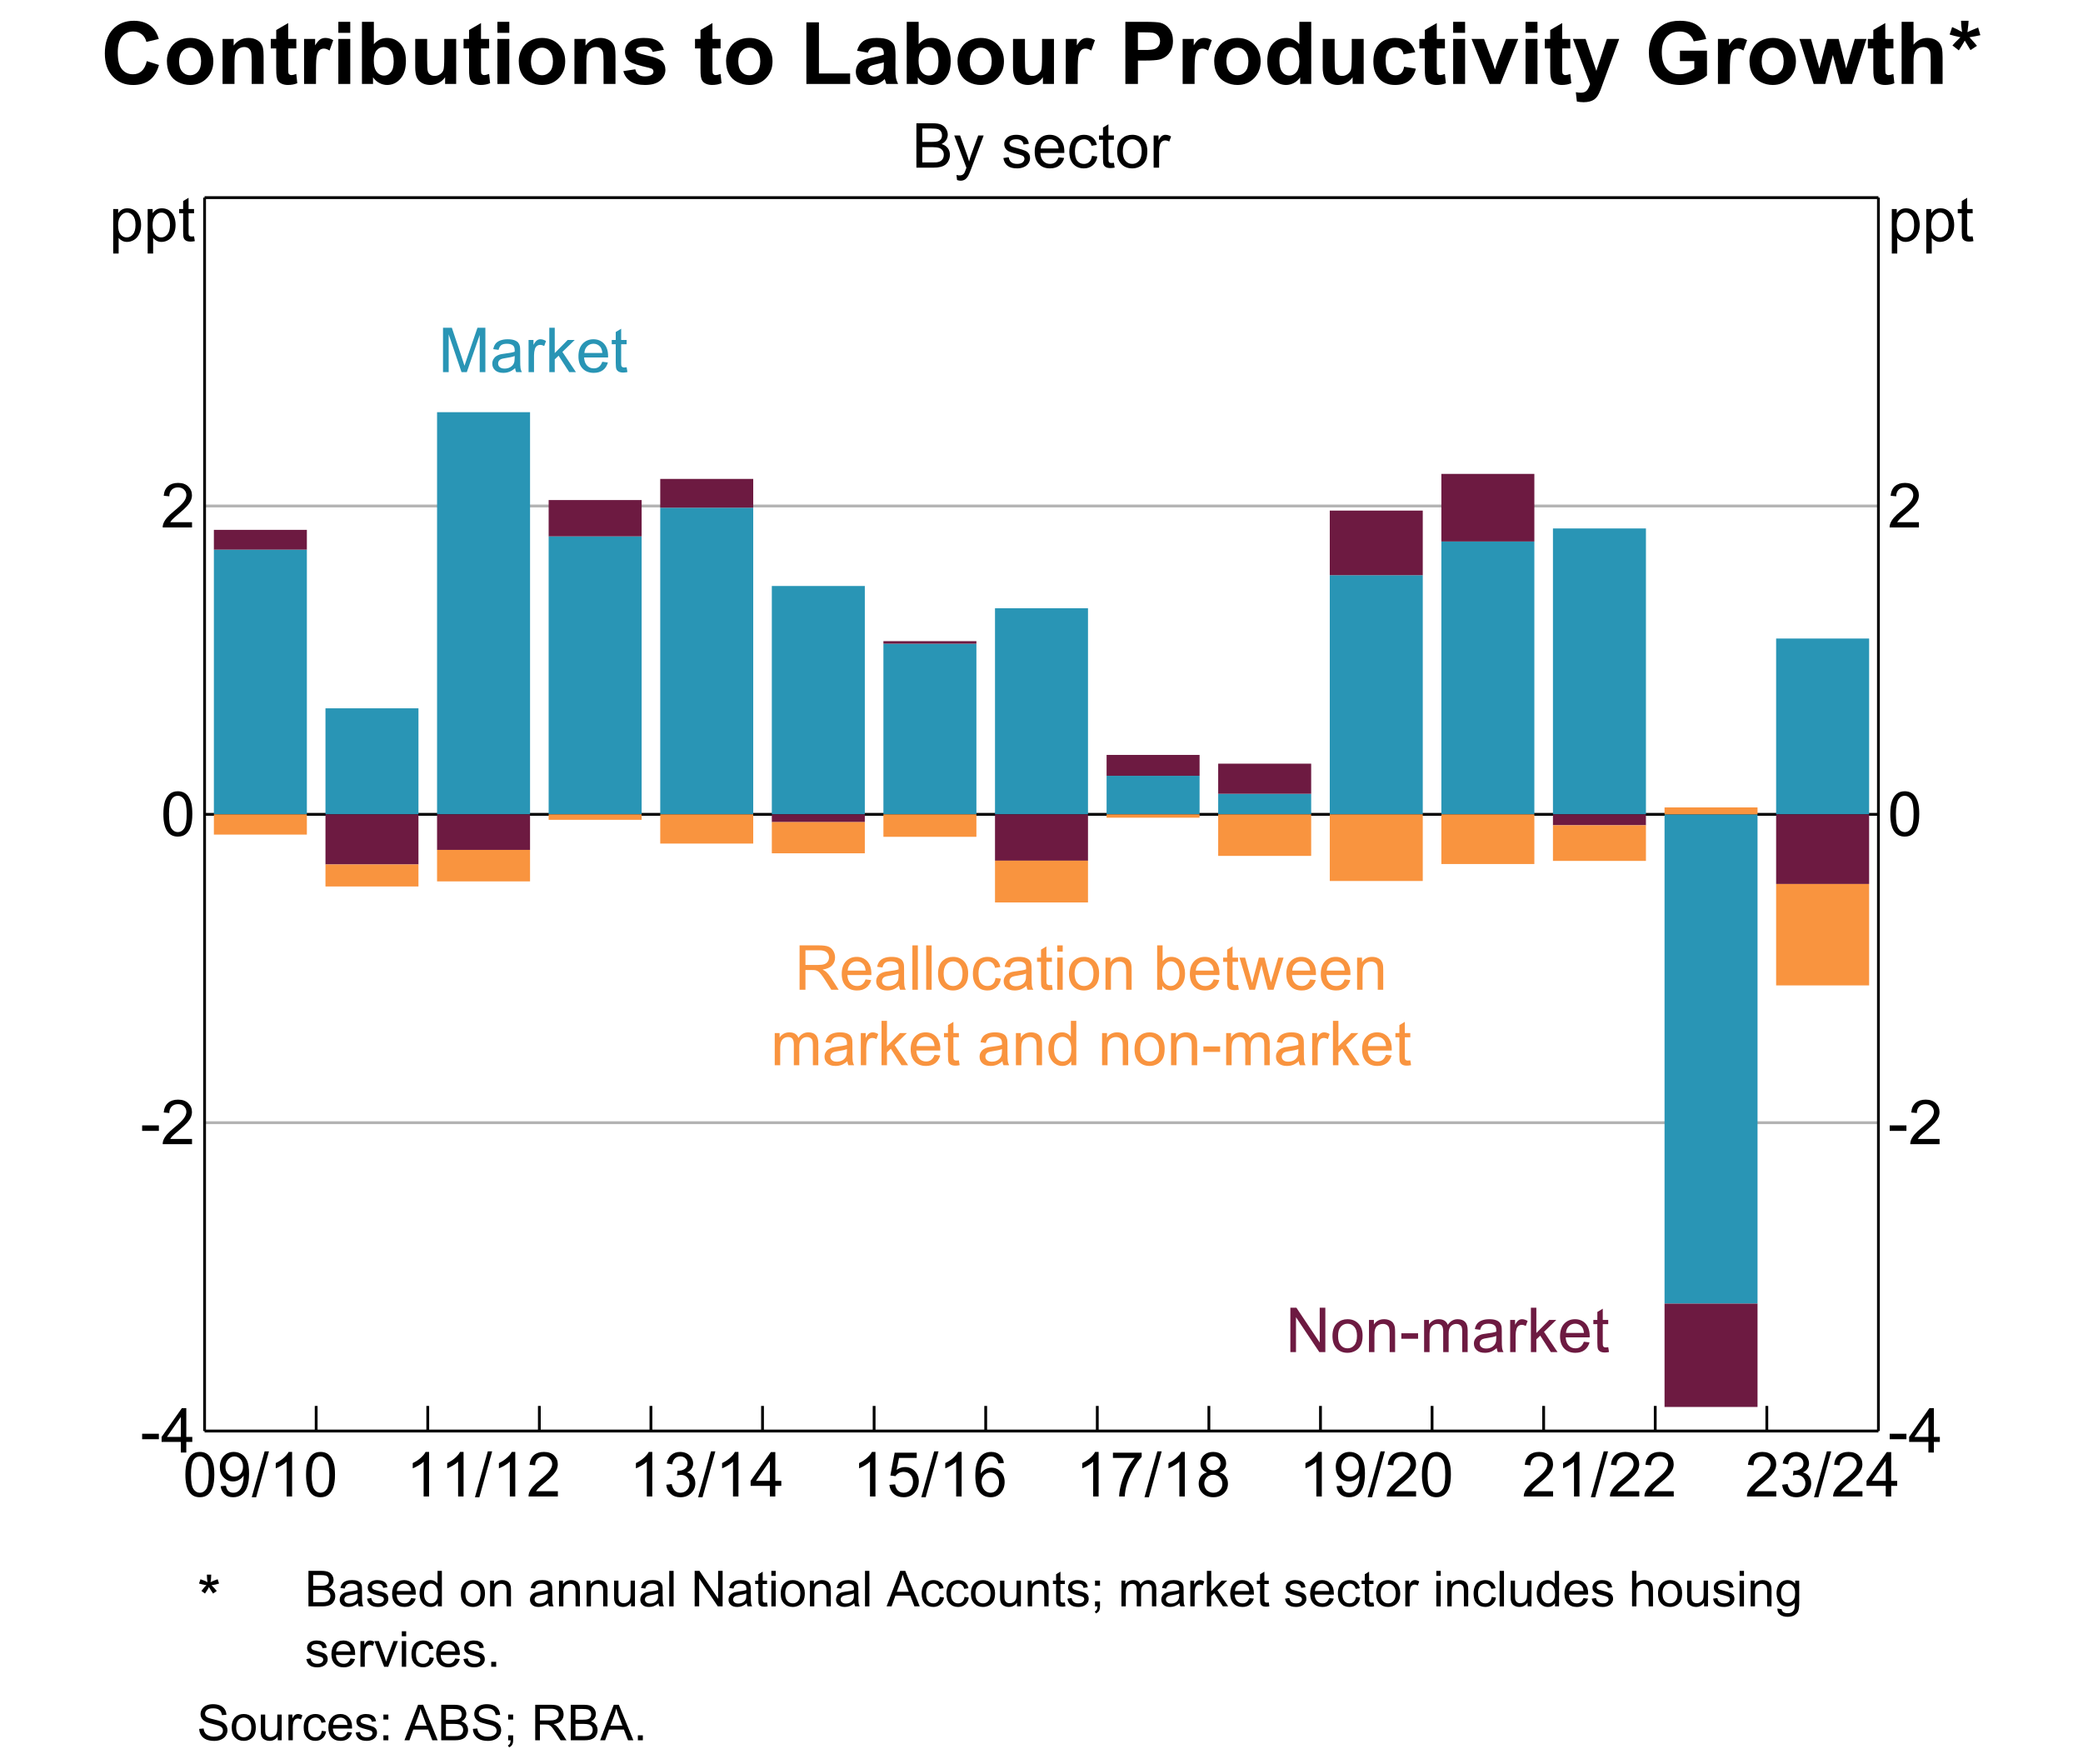 <?xml version="1.0" encoding="UTF-8"?>
<svg xmlns="http://www.w3.org/2000/svg" xmlns:xlink="http://www.w3.org/1999/xlink" width="672pt" height="569pt" viewBox="0 0 672 569" version="1.1">
<defs>
<g>
<symbol overflow="visible" id="glyph0-0">
<path style="stroke:none;" d="M 2.5 0 L 2.5 -12.5 L 12.5 -12.5 L 12.5 0 Z M 2.812 -0.312 L 12.188 -0.312 L 12.188 -12.188 L 2.812 -12.188 Z M 2.812 -0.312 "/>
</symbol>
<symbol overflow="visible" id="glyph0-1">
<path style="stroke:none;" d="M 0.832 -7.062 C 0.832 -8.75 1.004 -10.113 1.352 -11.148 C 1.699 -12.176 2.219 -12.973 2.906 -13.535 C 3.594 -14.094 4.457 -14.371 5.5 -14.375 C 6.266 -14.371 6.938 -14.219 7.52 -13.91 C 8.098 -13.602 8.578 -13.156 8.957 -12.574 C 9.332 -11.988 9.629 -11.277 9.844 -10.445 C 10.059 -9.605 10.164 -8.477 10.168 -7.062 C 10.164 -5.379 9.992 -4.023 9.648 -2.992 C 9.301 -1.957 8.785 -1.16 8.102 -0.598 C 7.41 -0.035 6.543 0.246 5.5 0.246 C 4.117 0.246 3.031 -0.25 2.246 -1.242 C 1.301 -2.43 0.832 -4.367 0.832 -7.062 Z M 2.637 -7.062 C 2.637 -4.707 2.91 -3.145 3.461 -2.367 C 4.012 -1.59 4.691 -1.199 5.5 -1.203 C 6.305 -1.199 6.984 -1.59 7.535 -2.375 C 8.082 -3.152 8.355 -4.715 8.359 -7.062 C 8.355 -9.414 8.082 -10.98 7.535 -11.758 C 6.984 -12.531 6.297 -12.918 5.48 -12.922 C 4.668 -12.918 4.023 -12.578 3.547 -11.895 C 2.938 -11.02 2.637 -9.406 2.637 -7.062 Z M 2.637 -7.062 "/>
</symbol>
<symbol overflow="visible" id="glyph0-2">
<path style="stroke:none;" d="M 1.094 -3.312 L 2.785 -3.469 C 2.926 -2.672 3.199 -2.094 3.605 -1.738 C 4.004 -1.379 4.523 -1.199 5.156 -1.203 C 5.695 -1.199 6.168 -1.324 6.578 -1.574 C 6.98 -1.82 7.312 -2.148 7.578 -2.562 C 7.836 -2.973 8.055 -3.531 8.23 -4.238 C 8.406 -4.938 8.496 -5.656 8.496 -6.387 C 8.496 -6.465 8.492 -6.582 8.488 -6.738 C 8.133 -6.176 7.652 -5.719 7.047 -5.375 C 6.434 -5.023 5.773 -4.852 5.07 -4.855 C 3.883 -4.852 2.883 -5.281 2.062 -6.145 C 1.242 -7 0.832 -8.133 0.832 -9.543 C 0.832 -10.992 1.258 -12.16 2.113 -13.047 C 2.969 -13.93 4.043 -14.371 5.332 -14.375 C 6.262 -14.371 7.113 -14.121 7.887 -13.621 C 8.656 -13.117 9.242 -12.402 9.645 -11.48 C 10.043 -10.551 10.242 -9.211 10.246 -7.453 C 10.242 -5.621 10.043 -4.164 9.648 -3.082 C 9.25 -1.996 8.66 -1.168 7.875 -0.605 C 7.09 -0.035 6.168 0.246 5.117 0.246 C 3.992 0.246 3.078 -0.062 2.371 -0.688 C 1.66 -1.305 1.234 -2.18 1.094 -3.312 Z M 8.293 -9.629 C 8.289 -10.637 8.02 -11.438 7.484 -12.031 C 6.945 -12.621 6.301 -12.918 5.547 -12.922 C 4.762 -12.918 4.082 -12.602 3.504 -11.965 C 2.926 -11.324 2.637 -10.496 2.637 -9.484 C 2.637 -8.57 2.91 -7.828 3.461 -7.262 C 4.012 -6.688 4.691 -6.402 5.5 -6.406 C 6.309 -6.402 6.977 -6.688 7.504 -7.262 C 8.027 -7.828 8.289 -8.617 8.293 -9.629 Z M 8.293 -9.629 "/>
</symbol>
<symbol overflow="visible" id="glyph0-3">
<path style="stroke:none;" d="M 0 0.246 L 4.152 -14.562 L 5.559 -14.562 L 1.418 0.246 Z M 0 0.246 "/>
</symbol>
<symbol overflow="visible" id="glyph0-4">
<path style="stroke:none;" d="M 7.453 0 L 5.695 0 L 5.695 -11.203 C 5.27 -10.797 4.711 -10.391 4.027 -9.992 C 3.34 -9.586 2.727 -9.285 2.18 -9.082 L 2.18 -10.781 C 3.16 -11.242 4.016 -11.801 4.754 -12.461 C 5.488 -13.117 6.012 -13.754 6.32 -14.375 L 7.453 -14.375 Z M 7.453 0 "/>
</symbol>
<symbol overflow="visible" id="glyph0-5">
<path style="stroke:none;" d="M 10.07 -1.691 L 10.07 0 L 0.605 0 C 0.59 -0.422 0.66 -0.828 0.812 -1.223 C 1.051 -1.863 1.438 -2.496 1.969 -3.125 C 2.5 -3.746 3.266 -4.469 4.27 -5.293 C 5.82 -6.566 6.871 -7.578 7.422 -8.324 C 7.965 -9.07 8.238 -9.777 8.242 -10.441 C 8.238 -11.137 7.988 -11.723 7.496 -12.203 C 6.996 -12.68 6.348 -12.918 5.547 -12.922 C 4.699 -12.918 4.023 -12.664 3.516 -12.16 C 3.008 -11.648 2.75 -10.945 2.746 -10.051 L 0.938 -10.234 C 1.062 -11.582 1.527 -12.609 2.336 -13.316 C 3.141 -14.02 4.223 -14.371 5.586 -14.375 C 6.957 -14.371 8.047 -13.992 8.848 -13.23 C 9.648 -12.469 10.047 -11.523 10.051 -10.402 C 10.047 -9.824 9.93 -9.262 9.699 -8.711 C 9.461 -8.156 9.074 -7.574 8.531 -6.965 C 7.984 -6.352 7.078 -5.512 5.82 -4.445 C 4.762 -3.559 4.086 -2.957 3.789 -2.641 C 3.488 -2.324 3.242 -2.008 3.047 -1.691 Z M 10.07 -1.691 "/>
</symbol>
<symbol overflow="visible" id="glyph0-6">
<path style="stroke:none;" d="M 0.84 -3.781 L 2.598 -4.016 C 2.797 -3.016 3.141 -2.297 3.629 -1.859 C 4.109 -1.418 4.703 -1.199 5.402 -1.203 C 6.227 -1.199 6.922 -1.488 7.496 -2.062 C 8.062 -2.633 8.348 -3.34 8.352 -4.191 C 8.348 -4.996 8.086 -5.664 7.559 -6.188 C 7.031 -6.711 6.359 -6.973 5.547 -6.973 C 5.215 -6.973 4.801 -6.906 4.309 -6.777 L 4.504 -8.32 C 4.617 -8.305 4.711 -8.297 4.785 -8.301 C 5.531 -8.297 6.207 -8.492 6.809 -8.887 C 7.406 -9.273 7.703 -9.875 7.707 -10.695 C 7.703 -11.336 7.484 -11.871 7.051 -12.293 C 6.613 -12.715 6.051 -12.926 5.363 -12.93 C 4.676 -12.926 4.105 -12.711 3.652 -12.285 C 3.191 -11.852 2.898 -11.207 2.773 -10.352 L 1.016 -10.664 C 1.227 -11.844 1.715 -12.754 2.48 -13.402 C 3.238 -14.047 4.188 -14.371 5.324 -14.375 C 6.102 -14.371 6.82 -14.203 7.48 -13.871 C 8.137 -13.535 8.641 -13.078 8.988 -12.5 C 9.336 -11.918 9.508 -11.305 9.512 -10.656 C 9.508 -10.035 9.344 -9.473 9.012 -8.965 C 8.68 -8.457 8.188 -8.051 7.539 -7.754 C 8.383 -7.555 9.039 -7.152 9.512 -6.539 C 9.977 -5.922 10.211 -5.152 10.215 -4.23 C 10.211 -2.98 9.758 -1.918 8.848 -1.051 C 7.934 -0.18 6.781 0.25 5.391 0.254 C 4.133 0.25 3.09 -0.121 2.262 -0.867 C 1.43 -1.617 0.953 -2.586 0.84 -3.781 Z M 0.84 -3.781 "/>
</symbol>
<symbol overflow="visible" id="glyph0-7">
<path style="stroke:none;" d="M 6.465 0 L 6.465 -3.43 L 0.254 -3.43 L 0.254 -5.039 L 6.789 -14.316 L 8.223 -14.316 L 8.223 -5.039 L 10.156 -5.039 L 10.156 -3.43 L 8.223 -3.43 L 8.223 0 Z M 6.465 -5.039 L 6.465 -11.496 L 1.984 -5.039 Z M 6.465 -5.039 "/>
</symbol>
<symbol overflow="visible" id="glyph0-8">
<path style="stroke:none;" d="M 0.832 -3.75 L 2.676 -3.906 C 2.812 -3.004 3.129 -2.328 3.629 -1.879 C 4.121 -1.426 4.723 -1.199 5.43 -1.203 C 6.273 -1.199 6.988 -1.52 7.578 -2.16 C 8.16 -2.797 8.453 -3.645 8.457 -4.699 C 8.453 -5.699 8.172 -6.488 7.613 -7.07 C 7.047 -7.648 6.312 -7.938 5.402 -7.941 C 4.832 -7.938 4.32 -7.809 3.867 -7.555 C 3.41 -7.293 3.051 -6.961 2.793 -6.555 L 1.145 -6.77 L 2.531 -14.121 L 9.648 -14.121 L 9.648 -12.441 L 3.938 -12.441 L 3.164 -8.594 C 4.023 -9.191 4.926 -9.492 5.871 -9.492 C 7.121 -9.492 8.176 -9.059 9.035 -8.191 C 9.895 -7.324 10.324 -6.211 10.324 -4.855 C 10.324 -3.555 9.945 -2.434 9.191 -1.496 C 8.27 -0.332 7.016 0.246 5.43 0.246 C 4.125 0.246 3.062 -0.117 2.242 -0.848 C 1.418 -1.578 0.949 -2.547 0.832 -3.75 Z M 0.832 -3.75 "/>
</symbol>
<symbol overflow="visible" id="glyph0-9">
<path style="stroke:none;" d="M 9.953 -10.812 L 8.203 -10.676 C 8.047 -11.363 7.824 -11.863 7.539 -12.18 C 7.062 -12.676 6.477 -12.926 5.781 -12.93 C 5.219 -12.926 4.727 -12.77 4.309 -12.461 C 3.75 -12.055 3.312 -11.465 2.996 -10.691 C 2.676 -9.914 2.512 -8.812 2.5 -7.383 C 2.922 -8.027 3.441 -8.504 4.055 -8.82 C 4.664 -9.129 5.305 -9.285 5.977 -9.289 C 7.148 -9.285 8.145 -8.855 8.969 -7.992 C 9.793 -7.129 10.207 -6.012 10.207 -4.648 C 10.207 -3.746 10.012 -2.914 9.625 -2.145 C 9.234 -1.371 8.703 -0.777 8.027 -0.371 C 7.348 0.043 6.578 0.246 5.723 0.246 C 4.258 0.246 3.062 -0.293 2.141 -1.371 C 1.211 -2.449 0.75 -4.223 0.754 -6.699 C 0.75 -9.465 1.262 -11.477 2.285 -12.734 C 3.176 -13.824 4.375 -14.371 5.891 -14.375 C 7.012 -14.371 7.934 -14.055 8.656 -13.426 C 9.375 -12.793 9.809 -11.922 9.953 -10.812 Z M 2.773 -4.641 C 2.77 -4.031 2.898 -3.449 3.16 -2.898 C 3.414 -2.344 3.773 -1.922 4.238 -1.637 C 4.699 -1.344 5.188 -1.199 5.695 -1.203 C 6.438 -1.199 7.074 -1.5 7.609 -2.102 C 8.141 -2.699 8.406 -3.512 8.41 -4.543 C 8.406 -5.527 8.145 -6.309 7.617 -6.879 C 7.09 -7.449 6.426 -7.734 5.625 -7.734 C 4.828 -7.734 4.152 -7.449 3.602 -6.879 C 3.047 -6.309 2.77 -5.562 2.773 -4.641 Z M 2.773 -4.641 "/>
</symbol>
<symbol overflow="visible" id="glyph0-10">
<path style="stroke:none;" d="M 0.949 -12.441 L 0.949 -14.133 L 10.215 -14.133 L 10.215 -12.766 C 9.301 -11.793 8.398 -10.504 7.504 -8.895 C 6.609 -7.285 5.918 -5.633 5.43 -3.938 C 5.074 -2.738 4.852 -1.426 4.758 0 L 2.949 0 C 2.965 -1.125 3.188 -2.484 3.613 -4.082 C 4.035 -5.676 4.641 -7.215 5.434 -8.695 C 6.223 -10.176 7.066 -11.422 7.961 -12.441 Z M 0.949 -12.441 "/>
</symbol>
<symbol overflow="visible" id="glyph0-11">
<path style="stroke:none;" d="M 3.535 -7.766 C 2.801 -8.027 2.262 -8.41 1.914 -8.906 C 1.559 -9.398 1.383 -9.988 1.387 -10.684 C 1.383 -11.723 1.758 -12.598 2.508 -13.309 C 3.258 -14.016 4.254 -14.371 5.5 -14.375 C 6.746 -14.371 7.75 -14.008 8.516 -13.285 C 9.273 -12.559 9.656 -11.676 9.66 -10.637 C 9.656 -9.969 9.48 -9.391 9.137 -8.902 C 8.785 -8.406 8.258 -8.027 7.551 -7.766 C 8.426 -7.477 9.094 -7.016 9.555 -6.379 C 10.012 -5.738 10.242 -4.977 10.246 -4.094 C 10.242 -2.867 9.809 -1.836 8.945 -1.004 C 8.078 -0.168 6.938 0.246 5.527 0.246 C 4.113 0.246 2.977 -0.172 2.109 -1.008 C 1.242 -1.844 0.809 -2.887 0.812 -4.141 C 0.809 -5.07 1.043 -5.852 1.52 -6.48 C 1.988 -7.105 2.66 -7.531 3.535 -7.766 Z M 3.184 -10.742 C 3.18 -10.062 3.398 -9.512 3.836 -9.082 C 4.27 -8.652 4.836 -8.438 5.539 -8.438 C 6.211 -8.438 6.766 -8.648 7.203 -9.078 C 7.633 -9.5 7.852 -10.023 7.852 -10.645 C 7.852 -11.289 7.629 -11.832 7.184 -12.27 C 6.738 -12.707 6.184 -12.926 5.52 -12.93 C 4.848 -12.926 4.289 -12.711 3.848 -12.285 C 3.402 -11.852 3.18 -11.336 3.184 -10.742 Z M 2.617 -4.133 C 2.613 -3.625 2.73 -3.141 2.973 -2.676 C 3.207 -2.203 3.562 -1.84 4.035 -1.586 C 4.5 -1.328 5.004 -1.199 5.547 -1.203 C 6.387 -1.199 7.082 -1.469 7.629 -2.012 C 8.176 -2.551 8.449 -3.238 8.449 -4.074 C 8.449 -4.918 8.164 -5.617 7.602 -6.172 C 7.035 -6.723 6.332 -7 5.488 -7.004 C 4.66 -7 3.977 -6.727 3.434 -6.184 C 2.887 -5.633 2.613 -4.949 2.617 -4.133 Z M 2.617 -4.133 "/>
</symbol>
<symbol overflow="visible" id="glyph0-12">
<path style="stroke:none;" d="M 0.637 -4.297 L 0.637 -6.066 L 6.035 -6.066 L 6.035 -4.297 Z M 0.637 -4.297 "/>
</symbol>
<symbol overflow="visible" id="glyph0-13">
<path style="stroke:none;" d="M 1.32 3.977 L 1.32 -10.371 L 2.922 -10.371 L 2.922 -9.023 C 3.297 -9.551 3.723 -9.945 4.199 -10.211 C 4.672 -10.473 5.25 -10.605 5.93 -10.605 C 6.812 -10.605 7.594 -10.375 8.273 -9.922 C 8.949 -9.461 9.457 -8.82 9.805 -7.992 C 10.148 -7.164 10.324 -6.254 10.324 -5.266 C 10.324 -4.199 10.133 -3.242 9.75 -2.398 C 9.367 -1.547 8.812 -0.898 8.09 -0.445 C 7.363 0.008 6.602 0.234 5.801 0.234 C 5.215 0.234 4.688 0.113 4.223 -0.137 C 3.758 -0.379 3.375 -0.691 3.078 -1.074 L 3.078 3.977 Z M 2.91 -5.129 C 2.906 -3.789 3.176 -2.805 3.719 -2.168 C 4.258 -1.527 4.914 -1.207 5.684 -1.211 C 6.465 -1.207 7.133 -1.539 7.691 -2.203 C 8.246 -2.863 8.523 -3.887 8.527 -5.273 C 8.523 -6.594 8.254 -7.582 7.711 -8.242 C 7.164 -8.898 6.512 -9.227 5.762 -9.23 C 5.012 -9.227 4.352 -8.879 3.773 -8.18 C 3.195 -7.477 2.906 -6.457 2.91 -5.129 Z M 2.91 -5.129 "/>
</symbol>
<symbol overflow="visible" id="glyph0-14">
<path style="stroke:none;" d="M 5.156 -1.574 L 5.41 -0.02 C 4.91 0.086 4.469 0.133 4.082 0.137 C 3.441 0.133 2.945 0.035 2.598 -0.164 C 2.242 -0.367 1.996 -0.633 1.855 -0.961 C 1.711 -1.289 1.641 -1.98 1.641 -3.039 L 1.641 -9.004 L 0.352 -9.004 L 0.352 -10.371 L 1.641 -10.371 L 1.641 -12.941 L 3.391 -13.996 L 3.391 -10.371 L 5.156 -10.371 L 5.156 -9.004 L 3.391 -9.004 L 3.391 -2.941 C 3.387 -2.438 3.418 -2.113 3.48 -1.973 C 3.543 -1.828 3.645 -1.715 3.785 -1.629 C 3.926 -1.543 4.125 -1.5 4.387 -1.504 C 4.578 -1.5 4.836 -1.523 5.156 -1.574 Z M 5.156 -1.574 "/>
</symbol>
<symbol overflow="visible" id="glyph0-15">
<path style="stroke:none;" d="M 1.465 0 L 1.465 -14.316 L 6.836 -14.316 C 7.926 -14.312 8.805 -14.168 9.469 -13.883 C 10.129 -13.59 10.645 -13.145 11.02 -12.543 C 11.391 -11.938 11.578 -11.309 11.582 -10.656 C 11.578 -10.043 11.41 -9.465 11.082 -8.926 C 10.746 -8.383 10.246 -7.949 9.582 -7.617 C 10.441 -7.363 11.109 -6.93 11.578 -6.32 C 12.043 -5.707 12.273 -4.984 12.277 -4.152 C 12.273 -3.477 12.133 -2.852 11.852 -2.281 C 11.566 -1.703 11.215 -1.262 10.801 -0.949 C 10.379 -0.637 9.859 -0.398 9.234 -0.238 C 8.605 -0.078 7.836 0 6.926 0 Z M 3.359 -8.301 L 6.457 -8.301 C 7.293 -8.297 7.895 -8.352 8.262 -8.469 C 8.742 -8.609 9.105 -8.848 9.352 -9.18 C 9.594 -9.512 9.715 -9.93 9.719 -10.43 C 9.715 -10.906 9.602 -11.324 9.375 -11.684 C 9.148 -12.043 8.82 -12.289 8.398 -12.426 C 7.973 -12.559 7.25 -12.625 6.223 -12.629 L 3.359 -12.629 Z M 3.359 -1.691 L 6.926 -1.691 C 7.535 -1.688 7.965 -1.711 8.215 -1.758 C 8.648 -1.836 9.012 -1.965 9.305 -2.148 C 9.598 -2.328 9.836 -2.594 10.027 -2.945 C 10.215 -3.293 10.312 -3.695 10.312 -4.152 C 10.312 -4.684 10.176 -5.148 9.902 -5.543 C 9.629 -5.934 9.25 -6.207 8.766 -6.371 C 8.281 -6.527 7.582 -6.609 6.672 -6.613 L 3.359 -6.613 Z M 3.359 -1.691 "/>
</symbol>
<symbol overflow="visible" id="glyph0-16">
<path style="stroke:none;" d="M 1.242 3.996 L 1.047 2.344 C 1.426 2.445 1.762 2.496 2.051 2.5 C 2.441 2.496 2.754 2.43 2.988 2.305 C 3.223 2.172 3.414 1.992 3.566 1.758 C 3.672 1.582 3.852 1.145 4.102 0.449 C 4.133 0.352 4.184 0.207 4.258 0.02 L 0.324 -10.371 L 2.219 -10.371 L 4.375 -4.367 C 4.652 -3.602 4.902 -2.801 5.129 -1.965 C 5.324 -2.77 5.566 -3.559 5.852 -4.328 L 8.066 -10.371 L 9.824 -10.371 L 5.879 0.176 C 5.453 1.316 5.125 2.102 4.895 2.531 C 4.578 3.109 4.223 3.531 3.82 3.805 C 3.414 4.07 2.93 4.207 2.375 4.211 C 2.031 4.207 1.656 4.137 1.242 3.996 Z M 1.242 3.996 "/>
</symbol>
<symbol overflow="visible" id="glyph0-17">
<path style="stroke:none;" d="M 0.617 -3.098 L 2.355 -3.371 C 2.449 -2.668 2.719 -2.133 3.168 -1.766 C 3.613 -1.391 4.238 -1.207 5.039 -1.211 C 5.844 -1.207 6.441 -1.371 6.836 -1.703 C 7.223 -2.031 7.418 -2.418 7.422 -2.863 C 7.418 -3.258 7.246 -3.57 6.906 -3.801 C 6.66 -3.953 6.062 -4.152 5.109 -4.395 C 3.82 -4.719 2.926 -5 2.426 -5.238 C 1.926 -5.477 1.547 -5.805 1.293 -6.227 C 1.035 -6.645 0.906 -7.109 0.91 -7.617 C 0.906 -8.078 1.012 -8.504 1.227 -8.902 C 1.434 -9.293 1.723 -9.621 2.09 -9.883 C 2.359 -10.082 2.73 -10.254 3.207 -10.395 C 3.676 -10.535 4.184 -10.605 4.727 -10.605 C 5.539 -10.605 6.254 -10.488 6.871 -10.254 C 7.484 -10.02 7.938 -9.699 8.23 -9.301 C 8.523 -8.898 8.727 -8.363 8.84 -7.695 L 7.121 -7.461 C 7.039 -7.992 6.812 -8.41 6.441 -8.711 C 6.062 -9.008 5.535 -9.156 4.855 -9.16 C 4.047 -9.156 3.469 -9.023 3.125 -8.758 C 2.777 -8.488 2.605 -8.176 2.609 -7.824 C 2.605 -7.59 2.68 -7.387 2.824 -7.207 C 2.965 -7.02 3.188 -6.863 3.496 -6.738 C 3.672 -6.672 4.191 -6.52 5.051 -6.289 C 6.293 -5.953 7.16 -5.684 7.652 -5.473 C 8.145 -5.262 8.527 -4.953 8.809 -4.551 C 9.086 -4.145 9.227 -3.645 9.23 -3.047 C 9.227 -2.461 9.055 -1.906 8.715 -1.391 C 8.371 -0.871 7.879 -0.473 7.234 -0.191 C 6.59 0.094 5.863 0.234 5.051 0.234 C 3.699 0.234 2.672 -0.043 1.969 -0.605 C 1.262 -1.16 0.809 -1.992 0.617 -3.098 Z M 0.617 -3.098 "/>
</symbol>
<symbol overflow="visible" id="glyph0-18">
<path style="stroke:none;" d="M 8.418 -3.34 L 10.234 -3.117 C 9.945 -2.055 9.414 -1.23 8.641 -0.645 C 7.863 -0.059 6.875 0.234 5.676 0.234 C 4.156 0.234 2.953 -0.23 2.066 -1.168 C 1.176 -2.098 0.73 -3.41 0.734 -5.098 C 0.73 -6.84 1.18 -8.191 2.082 -9.16 C 2.977 -10.121 4.145 -10.605 5.578 -10.605 C 6.961 -10.605 8.09 -10.133 8.973 -9.188 C 9.848 -8.242 10.289 -6.914 10.293 -5.207 C 10.289 -5.102 10.285 -4.945 10.285 -4.738 L 2.551 -4.738 C 2.613 -3.594 2.938 -2.719 3.516 -2.117 C 4.094 -1.508 4.816 -1.207 5.684 -1.211 C 6.328 -1.207 6.879 -1.375 7.336 -1.719 C 7.789 -2.055 8.148 -2.598 8.418 -3.34 Z M 2.648 -6.184 L 8.438 -6.184 C 8.359 -7.051 8.137 -7.707 7.773 -8.145 C 7.211 -8.82 6.484 -9.156 5.598 -9.16 C 4.785 -9.156 4.105 -8.887 3.559 -8.348 C 3.004 -7.805 2.703 -7.082 2.648 -6.184 Z M 2.648 -6.184 "/>
</symbol>
<symbol overflow="visible" id="glyph0-19">
<path style="stroke:none;" d="M 8.086 -3.801 L 9.816 -3.574 C 9.621 -2.383 9.137 -1.449 8.363 -0.777 C 7.582 -0.102 6.629 0.234 5.5 0.234 C 4.078 0.234 2.938 -0.227 2.074 -1.156 C 1.211 -2.082 0.777 -3.414 0.781 -5.148 C 0.777 -6.266 0.965 -7.246 1.336 -8.086 C 1.707 -8.926 2.27 -9.555 3.031 -9.977 C 3.789 -10.395 4.617 -10.605 5.508 -10.605 C 6.633 -10.605 7.555 -10.32 8.273 -9.75 C 8.988 -9.18 9.445 -8.371 9.648 -7.324 L 7.941 -7.062 C 7.773 -7.754 7.484 -8.277 7.074 -8.633 C 6.66 -8.98 6.164 -9.156 5.578 -9.16 C 4.691 -9.156 3.969 -8.84 3.418 -8.207 C 2.863 -7.57 2.59 -6.566 2.59 -5.195 C 2.59 -3.801 2.855 -2.789 3.391 -2.156 C 3.922 -1.523 4.617 -1.207 5.48 -1.211 C 6.168 -1.207 6.746 -1.418 7.207 -1.844 C 7.668 -2.266 7.961 -2.918 8.086 -3.801 Z M 8.086 -3.801 "/>
</symbol>
<symbol overflow="visible" id="glyph0-20">
<path style="stroke:none;" d="M 0.664 -5.188 C 0.66 -7.102 1.195 -8.523 2.266 -9.453 C 3.156 -10.219 4.242 -10.605 5.527 -10.605 C 6.949 -10.605 8.117 -10.137 9.023 -9.203 C 9.93 -8.27 10.383 -6.98 10.383 -5.332 C 10.383 -3.996 10.18 -2.945 9.781 -2.184 C 9.375 -1.414 8.793 -0.82 8.031 -0.398 C 7.266 0.023 6.43 0.234 5.527 0.234 C 4.074 0.234 2.902 -0.23 2.008 -1.16 C 1.109 -2.09 0.66 -3.43 0.664 -5.188 Z M 2.473 -5.188 C 2.473 -3.855 2.762 -2.863 3.34 -2.203 C 3.918 -1.539 4.645 -1.207 5.527 -1.211 C 6.395 -1.207 7.121 -1.539 7.703 -2.207 C 8.281 -2.867 8.57 -3.879 8.574 -5.246 C 8.57 -6.523 8.281 -7.496 7.699 -8.16 C 7.117 -8.82 6.391 -9.152 5.527 -9.152 C 4.645 -9.152 3.918 -8.82 3.34 -8.164 C 2.762 -7.504 2.473 -6.512 2.473 -5.188 Z M 2.473 -5.188 "/>
</symbol>
<symbol overflow="visible" id="glyph0-21">
<path style="stroke:none;" d="M 1.301 0 L 1.301 -10.371 L 2.883 -10.371 L 2.883 -8.801 C 3.285 -9.535 3.656 -10.02 4 -10.254 C 4.34 -10.488 4.715 -10.605 5.129 -10.605 C 5.715 -10.605 6.316 -10.414 6.934 -10.039 L 6.328 -8.41 C 5.898 -8.66 5.469 -8.789 5.039 -8.789 C 4.656 -8.789 4.309 -8.672 4.004 -8.441 C 3.695 -8.211 3.48 -7.891 3.352 -7.48 C 3.156 -6.852 3.059 -6.168 3.059 -5.43 L 3.059 0 Z M 1.301 0 "/>
</symbol>
<symbol overflow="visible" id="glyph0-22">
<path style="stroke:none;" d="M 1.484 0 L 1.484 -14.316 L 4.336 -14.316 L 7.727 -4.18 C 8.035 -3.234 8.262 -2.531 8.41 -2.062 C 8.566 -2.582 8.82 -3.344 9.172 -4.355 L 12.598 -14.316 L 15.148 -14.316 L 15.148 0 L 13.32 0 L 13.32 -11.984 L 9.16 0 L 7.453 0 L 3.312 -12.188 L 3.312 0 Z M 1.484 0 "/>
</symbol>
<symbol overflow="visible" id="glyph0-23">
<path style="stroke:none;" d="M 8.086 -1.281 C 7.434 -0.723 6.805 -0.332 6.207 -0.105 C 5.602 0.121 4.957 0.234 4.27 0.234 C 3.125 0.234 2.25 -0.043 1.641 -0.602 C 1.027 -1.156 0.719 -1.867 0.723 -2.734 C 0.719 -3.238 0.836 -3.703 1.07 -4.125 C 1.301 -4.547 1.602 -4.883 1.977 -5.137 C 2.348 -5.391 2.77 -5.582 3.242 -5.715 C 3.586 -5.801 4.109 -5.891 4.805 -5.977 C 6.223 -6.145 7.266 -6.344 7.941 -6.582 C 7.941 -6.82 7.945 -6.977 7.949 -7.043 C 7.945 -7.758 7.781 -8.262 7.453 -8.555 C 7 -8.953 6.332 -9.152 5.449 -9.152 C 4.621 -9.152 4.008 -9.004 3.617 -8.715 C 3.219 -8.422 2.93 -7.91 2.746 -7.18 L 1.027 -7.414 C 1.18 -8.145 1.438 -8.738 1.797 -9.195 C 2.152 -9.645 2.672 -9.992 3.352 -10.238 C 4.027 -10.48 4.809 -10.605 5.703 -10.605 C 6.586 -10.605 7.305 -10.5 7.859 -10.293 C 8.41 -10.082 8.82 -9.82 9.082 -9.508 C 9.34 -9.191 9.52 -8.793 9.629 -8.312 C 9.684 -8.012 9.715 -7.473 9.719 -6.691 L 9.719 -4.348 C 9.715 -2.711 9.75 -1.676 9.828 -1.246 C 9.898 -0.812 10.047 -0.398 10.273 0 L 8.438 0 C 8.254 -0.363 8.137 -0.789 8.086 -1.281 Z M 7.941 -5.207 C 7.301 -4.945 6.344 -4.723 5.07 -4.543 C 4.344 -4.434 3.832 -4.316 3.535 -4.191 C 3.23 -4.059 3 -3.867 2.84 -3.617 C 2.676 -3.363 2.594 -3.086 2.598 -2.785 C 2.594 -2.312 2.773 -1.922 3.129 -1.613 C 3.484 -1.297 4.004 -1.141 4.688 -1.145 C 5.363 -1.141 5.965 -1.289 6.492 -1.586 C 7.02 -1.879 7.406 -2.285 7.656 -2.805 C 7.844 -3.199 7.938 -3.785 7.941 -4.562 Z M 7.941 -5.207 "/>
</symbol>
<symbol overflow="visible" id="glyph0-24">
<path style="stroke:none;" d="M 1.328 0 L 1.328 -14.316 L 3.086 -14.316 L 3.086 -6.152 L 7.246 -10.371 L 9.523 -10.371 L 5.559 -6.523 L 9.922 0 L 7.754 0 L 4.328 -5.305 L 3.086 -4.113 L 3.086 0 Z M 1.328 0 "/>
</symbol>
<symbol overflow="visible" id="glyph0-25">
<path style="stroke:none;" d="M 1.523 0 L 1.523 -14.316 L 3.469 -14.316 L 10.988 -3.078 L 10.988 -14.316 L 12.805 -14.316 L 12.805 0 L 10.859 0 L 3.34 -11.25 L 3.34 0 Z M 1.523 0 "/>
</symbol>
<symbol overflow="visible" id="glyph0-26">
<path style="stroke:none;" d="M 1.32 0 L 1.32 -10.371 L 2.902 -10.371 L 2.902 -8.898 C 3.66 -10.035 4.762 -10.605 6.203 -10.605 C 6.824 -10.605 7.398 -10.492 7.926 -10.27 C 8.445 -10.043 8.836 -9.75 9.102 -9.387 C 9.359 -9.02 9.543 -8.586 9.648 -8.086 C 9.711 -7.758 9.742 -7.188 9.746 -6.379 L 9.746 0 L 7.988 0 L 7.988 -6.309 C 7.984 -7.023 7.918 -7.559 7.781 -7.914 C 7.645 -8.27 7.402 -8.555 7.055 -8.766 C 6.707 -8.977 6.297 -9.082 5.832 -9.082 C 5.078 -9.082 4.434 -8.844 3.891 -8.367 C 3.348 -7.891 3.074 -6.988 3.078 -5.664 L 3.078 0 Z M 1.32 0 "/>
</symbol>
<symbol overflow="visible" id="glyph0-27">
<path style="stroke:none;" d="M 1.32 0 L 1.32 -10.371 L 2.891 -10.371 L 2.891 -8.918 C 3.211 -9.426 3.645 -9.832 4.188 -10.141 C 4.727 -10.449 5.344 -10.605 6.035 -10.605 C 6.801 -10.605 7.43 -10.445 7.926 -10.125 C 8.414 -9.805 8.762 -9.359 8.965 -8.789 C 9.785 -10 10.852 -10.605 12.168 -10.605 C 13.195 -10.605 13.984 -10.32 14.539 -9.75 C 15.09 -9.18 15.367 -8.301 15.371 -7.121 L 15.371 0 L 13.625 0 L 13.625 -6.535 C 13.621 -7.234 13.566 -7.742 13.453 -8.051 C 13.336 -8.359 13.129 -8.605 12.832 -8.797 C 12.531 -8.984 12.18 -9.082 11.777 -9.082 C 11.047 -9.082 10.441 -8.84 9.961 -8.355 C 9.477 -7.871 9.234 -7.094 9.238 -6.027 L 9.238 0 L 7.48 0 L 7.48 -6.738 C 7.477 -7.52 7.332 -8.105 7.051 -8.496 C 6.762 -8.887 6.293 -9.082 5.645 -9.082 C 5.145 -9.082 4.688 -8.949 4.273 -8.691 C 3.852 -8.426 3.547 -8.047 3.359 -7.547 C 3.168 -7.047 3.074 -6.324 3.078 -5.383 L 3.078 0 Z M 1.32 0 "/>
</symbol>
<symbol overflow="visible" id="glyph0-28">
<path style="stroke:none;" d="M 1.574 0 L 1.574 -14.316 L 7.922 -14.316 C 9.195 -14.312 10.164 -14.184 10.832 -13.93 C 11.492 -13.672 12.023 -13.219 12.422 -12.57 C 12.82 -11.914 13.02 -11.195 13.02 -10.41 C 13.02 -9.391 12.688 -8.535 12.031 -7.84 C 11.371 -7.145 10.355 -6.703 8.984 -6.516 C 9.484 -6.273 9.867 -6.035 10.129 -5.801 C 10.68 -5.293 11.203 -4.656 11.699 -3.898 L 14.191 0 L 11.809 0 L 9.914 -2.98 C 9.359 -3.836 8.902 -4.492 8.543 -4.953 C 8.184 -5.406 7.863 -5.727 7.582 -5.91 C 7.301 -6.09 7.012 -6.215 6.719 -6.289 C 6.504 -6.332 6.152 -6.355 5.664 -6.359 L 3.469 -6.359 L 3.469 0 Z M 3.469 -8 L 7.539 -8 C 8.402 -7.996 9.078 -8.086 9.57 -8.266 C 10.055 -8.441 10.426 -8.727 10.684 -9.125 C 10.934 -9.516 11.062 -9.945 11.066 -10.41 C 11.062 -11.086 10.816 -11.641 10.328 -12.078 C 9.832 -12.512 9.055 -12.73 8 -12.734 L 3.469 -12.734 Z M 3.469 -8 "/>
</symbol>
<symbol overflow="visible" id="glyph0-29">
<path style="stroke:none;" d="M 1.281 0 L 1.281 -14.316 L 3.039 -14.316 L 3.039 0 Z M 1.281 0 "/>
</symbol>
<symbol overflow="visible" id="glyph0-30">
<path style="stroke:none;" d="M 1.328 -12.297 L 1.328 -14.316 L 3.086 -14.316 L 3.086 -12.297 Z M 1.328 0 L 1.328 -10.371 L 3.086 -10.371 L 3.086 0 Z M 1.328 0 "/>
</symbol>
<symbol overflow="visible" id="glyph0-31">
<path style="stroke:none;" d="M 2.941 0 L 1.309 0 L 1.309 -14.316 L 3.066 -14.316 L 3.066 -9.211 C 3.805 -10.141 4.754 -10.605 5.91 -10.605 C 6.547 -10.605 7.148 -10.477 7.719 -10.219 C 8.285 -9.961 8.754 -9.598 9.125 -9.137 C 9.492 -8.668 9.781 -8.105 9.992 -7.449 C 10.195 -6.789 10.301 -6.09 10.305 -5.344 C 10.301 -3.562 9.859 -2.188 8.984 -1.219 C 8.102 -0.25 7.047 0.234 5.82 0.234 C 4.594 0.234 3.637 -0.277 2.941 -1.301 Z M 2.922 -5.266 C 2.918 -4.02 3.086 -3.121 3.43 -2.57 C 3.977 -1.66 4.727 -1.207 5.676 -1.211 C 6.441 -1.207 7.105 -1.539 7.668 -2.211 C 8.227 -2.875 8.508 -3.871 8.508 -5.195 C 8.508 -6.547 8.238 -7.547 7.699 -8.191 C 7.16 -8.836 6.512 -9.156 5.754 -9.16 C 4.984 -9.156 4.32 -8.824 3.762 -8.16 C 3.199 -7.492 2.918 -6.527 2.922 -5.266 Z M 2.922 -5.266 "/>
</symbol>
<symbol overflow="visible" id="glyph0-32">
<path style="stroke:none;" d="M 3.234 0 L 0.059 -10.371 L 1.875 -10.371 L 3.527 -4.387 L 4.141 -2.16 C 4.164 -2.266 4.344 -2.977 4.68 -4.297 L 6.328 -10.371 L 8.137 -10.371 L 9.688 -4.355 L 10.207 -2.375 L 10.801 -4.375 L 12.578 -10.371 L 14.289 -10.371 L 11.047 0 L 9.219 0 L 7.57 -6.211 L 7.168 -7.98 L 5.07 0 Z M 3.234 0 "/>
</symbol>
<symbol overflow="visible" id="glyph0-33">
<path style="stroke:none;" d="M 8.047 0 L 8.047 -1.309 C 7.387 -0.277 6.422 0.234 5.148 0.234 C 4.316 0.234 3.555 0.008 2.867 -0.449 C 2.172 -0.902 1.637 -1.539 1.254 -2.359 C 0.871 -3.176 0.68 -4.113 0.684 -5.176 C 0.68 -6.207 0.852 -7.148 1.199 -7.992 C 1.543 -8.836 2.062 -9.48 2.754 -9.93 C 3.441 -10.379 4.211 -10.605 5.07 -10.605 C 5.691 -10.605 6.25 -10.473 6.738 -10.211 C 7.227 -9.945 7.621 -9.602 7.93 -9.18 L 7.93 -14.316 L 9.68 -14.316 L 9.68 0 Z M 2.492 -5.176 C 2.488 -3.844 2.77 -2.852 3.332 -2.195 C 3.891 -1.535 4.551 -1.207 5.312 -1.211 C 6.078 -1.207 6.73 -1.52 7.27 -2.152 C 7.805 -2.777 8.074 -3.738 8.078 -5.031 C 8.074 -6.449 7.801 -7.492 7.258 -8.156 C 6.707 -8.82 6.031 -9.152 5.234 -9.152 C 4.449 -9.152 3.797 -8.832 3.277 -8.195 C 2.75 -7.555 2.488 -6.547 2.492 -5.176 Z M 2.492 -5.176 "/>
</symbol>
<symbol overflow="visible" id="glyph1-0">
<path style="stroke:none;" d="M 3.5 0 L 3.5 -17.5 L 17.5 -17.5 L 17.5 0 Z M 3.938 -0.438 L 17.062 -0.438 L 17.062 -17.062 L 3.938 -17.062 Z M 3.938 -0.438 "/>
</symbol>
<symbol overflow="visible" id="glyph1-1">
<path style="stroke:none;" d="M 14.859 -7.367 L 18.785 -6.125 C 18.184 -3.934 17.18 -2.309 15.781 -1.25 C 14.379 -0.188 12.605 0.34 10.457 0.34 C 7.793 0.34 5.605 -0.566 3.895 -2.387 C 2.18 -4.199 1.324 -6.688 1.324 -9.844 C 1.324 -13.18 2.184 -15.77 3.906 -17.613 C 5.629 -19.457 7.895 -20.379 10.703 -20.383 C 13.152 -20.379 15.145 -19.656 16.68 -18.211 C 17.59 -17.352 18.273 -16.121 18.73 -14.52 L 14.723 -13.562 C 14.484 -14.598 13.988 -15.418 13.238 -16.023 C 12.484 -16.621 11.574 -16.922 10.5 -16.926 C 9.012 -16.922 7.805 -16.387 6.883 -15.324 C 5.957 -14.254 5.496 -12.527 5.496 -10.145 C 5.496 -7.605 5.949 -5.801 6.863 -4.73 C 7.77 -3.652 8.957 -3.117 10.418 -3.117 C 11.492 -3.117 12.414 -3.457 13.191 -4.141 C 13.965 -4.824 14.523 -5.898 14.859 -7.367 Z M 14.859 -7.367 "/>
</symbol>
<symbol overflow="visible" id="glyph1-2">
<path style="stroke:none;" d="M 1.121 -7.465 C 1.117 -8.738 1.434 -9.973 2.062 -11.168 C 2.691 -12.363 3.582 -13.273 4.734 -13.902 C 5.887 -14.531 7.172 -14.848 8.598 -14.848 C 10.793 -14.848 12.594 -14.133 14 -12.707 C 15.398 -11.277 16.102 -9.477 16.105 -7.301 C 16.102 -5.102 15.391 -3.277 13.977 -1.836 C 12.555 -0.391 10.773 0.328 8.625 0.328 C 7.293 0.328 6.023 0.027 4.816 -0.574 C 3.609 -1.176 2.691 -2.055 2.062 -3.219 C 1.434 -4.375 1.117 -5.793 1.121 -7.465 Z M 5.059 -7.258 C 5.055 -5.816 5.398 -4.715 6.082 -3.949 C 6.766 -3.184 7.609 -2.801 8.613 -2.801 C 9.613 -2.801 10.453 -3.184 11.133 -3.949 C 11.812 -4.715 12.152 -5.824 12.152 -7.285 C 12.152 -8.703 11.812 -9.797 11.133 -10.566 C 10.453 -11.328 9.613 -11.711 8.613 -11.715 C 7.609 -11.711 6.766 -11.328 6.082 -10.566 C 5.398 -9.797 5.055 -8.695 5.059 -7.258 Z M 5.059 -7.258 "/>
</symbol>
<symbol overflow="visible" id="glyph1-3">
<path style="stroke:none;" d="M 15.215 0 L 11.375 0 L 11.375 -7.41 C 11.371 -8.977 11.289 -9.988 11.129 -10.449 C 10.961 -10.906 10.695 -11.266 10.328 -11.523 C 9.957 -11.777 9.512 -11.906 8.996 -11.906 C 8.324 -11.906 7.727 -11.723 7.203 -11.359 C 6.672 -10.992 6.312 -10.508 6.117 -9.91 C 5.922 -9.305 5.824 -8.195 5.824 -6.574 L 5.824 0 L 1.98 0 L 1.98 -14.52 L 5.551 -14.52 L 5.551 -12.387 C 6.812 -14.027 8.41 -14.848 10.336 -14.848 C 11.18 -14.848 11.953 -14.691 12.656 -14.387 C 13.359 -14.078 13.891 -13.691 14.25 -13.219 C 14.609 -12.742 14.859 -12.203 15.004 -11.605 C 15.141 -11 15.211 -10.141 15.215 -9.023 Z M 15.215 0 "/>
</symbol>
<symbol overflow="visible" id="glyph1-4">
<path style="stroke:none;" d="M 8.668 -14.52 L 8.668 -11.457 L 6.043 -11.457 L 6.043 -5.605 C 6.039 -4.418 6.066 -3.727 6.117 -3.531 C 6.164 -3.332 6.277 -3.172 6.457 -3.047 C 6.637 -2.918 6.852 -2.852 7.109 -2.855 C 7.461 -2.852 7.977 -2.977 8.652 -3.227 L 8.98 -0.246 C 8.086 0.137 7.074 0.328 5.945 0.328 C 5.25 0.328 4.625 0.215 4.07 -0.02 C 3.512 -0.246 3.105 -0.547 2.848 -0.922 C 2.59 -1.289 2.41 -1.789 2.309 -2.418 C 2.227 -2.863 2.184 -3.766 2.188 -5.125 L 2.188 -11.457 L 0.422 -11.457 L 0.422 -14.52 L 2.188 -14.52 L 2.188 -17.402 L 6.043 -19.645 L 6.043 -14.52 Z M 8.668 -14.52 "/>
</symbol>
<symbol overflow="visible" id="glyph1-5">
<path style="stroke:none;" d="M 5.688 0 L 1.844 0 L 1.844 -14.52 L 5.414 -14.52 L 5.414 -12.453 C 6.023 -13.426 6.57 -14.07 7.059 -14.383 C 7.547 -14.691 8.102 -14.848 8.723 -14.848 C 9.594 -14.848 10.438 -14.605 11.25 -14.121 L 10.062 -10.773 C 9.41 -11.191 8.809 -11.402 8.258 -11.402 C 7.715 -11.402 7.258 -11.254 6.887 -10.957 C 6.512 -10.66 6.219 -10.121 6.008 -9.348 C 5.789 -8.57 5.684 -6.949 5.688 -4.484 Z M 5.688 0 "/>
</symbol>
<symbol overflow="visible" id="glyph1-6">
<path style="stroke:none;" d="M 2.008 -16.488 L 2.008 -20.043 L 5.852 -20.043 L 5.852 -16.488 Z M 2.008 0 L 2.008 -14.52 L 5.852 -14.52 L 5.852 0 Z M 2.008 0 "/>
</symbol>
<symbol overflow="visible" id="glyph1-7">
<path style="stroke:none;" d="M 1.844 0 L 1.844 -20.043 L 5.688 -20.043 L 5.688 -12.824 C 6.871 -14.172 8.273 -14.848 9.898 -14.848 C 11.664 -14.848 13.129 -14.207 14.285 -12.926 C 15.441 -11.645 16.02 -9.805 16.023 -7.41 C 16.02 -4.93 15.43 -3.02 14.25 -1.68 C 13.07 -0.34 11.637 0.328 9.953 0.328 C 9.121 0.328 8.301 0.121 7.496 -0.293 C 6.688 -0.707 5.996 -1.32 5.414 -2.133 L 5.414 0 Z M 5.66 -7.574 C 5.66 -6.066 5.895 -4.953 6.371 -4.238 C 7.031 -3.215 7.918 -2.707 9.023 -2.707 C 9.867 -2.707 10.586 -3.066 11.188 -3.793 C 11.781 -4.512 12.082 -5.656 12.086 -7.219 C 12.082 -8.875 11.781 -10.07 11.184 -10.805 C 10.578 -11.539 9.809 -11.906 8.871 -11.906 C 7.949 -11.906 7.184 -11.547 6.574 -10.832 C 5.965 -10.117 5.66 -9.031 5.66 -7.574 Z M 5.66 -7.574 "/>
</symbol>
<symbol overflow="visible" id="glyph1-8">
<path style="stroke:none;" d="M 11.566 0 L 11.566 -2.172 C 11.035 -1.395 10.34 -0.785 9.48 -0.34 C 8.617 0.105 7.707 0.328 6.754 0.328 C 5.773 0.328 4.898 0.117 4.125 -0.312 C 3.352 -0.738 2.789 -1.34 2.445 -2.117 C 2.094 -2.891 1.922 -3.965 1.926 -5.332 L 1.926 -14.52 L 5.77 -14.52 L 5.77 -7.848 C 5.766 -5.801 5.836 -4.551 5.98 -4.094 C 6.117 -3.629 6.375 -3.266 6.75 -3 C 7.125 -2.73 7.598 -2.594 8.176 -2.598 C 8.828 -2.594 9.418 -2.773 9.938 -3.137 C 10.457 -3.492 10.812 -3.941 11.004 -4.477 C 11.195 -5.008 11.289 -6.312 11.293 -8.395 L 11.293 -14.52 L 15.133 -14.52 L 15.133 0 Z M 11.566 0 "/>
</symbol>
<symbol overflow="visible" id="glyph1-9">
<path style="stroke:none;" d="M 0.656 -4.141 L 4.512 -4.73 C 4.676 -3.98 5.008 -3.414 5.508 -3.027 C 6.008 -2.637 6.707 -2.441 7.613 -2.445 C 8.605 -2.441 9.355 -2.625 9.855 -2.992 C 10.191 -3.246 10.359 -3.59 10.363 -4.02 C 10.359 -4.309 10.27 -4.547 10.09 -4.742 C 9.895 -4.922 9.465 -5.094 8.805 -5.25 C 5.703 -5.93 3.738 -6.551 2.91 -7.121 C 1.758 -7.902 1.184 -8.992 1.188 -10.391 C 1.184 -11.645 1.68 -12.703 2.676 -13.562 C 3.668 -14.418 5.211 -14.848 7.301 -14.848 C 9.285 -14.848 10.762 -14.523 11.73 -13.875 C 12.695 -13.227 13.359 -12.27 13.727 -11.004 L 10.102 -10.336 C 9.945 -10.898 9.648 -11.328 9.219 -11.633 C 8.781 -11.93 8.164 -12.082 7.367 -12.086 C 6.352 -12.082 5.629 -11.941 5.195 -11.66 C 4.902 -11.457 4.758 -11.195 4.758 -10.883 C 4.758 -10.605 4.883 -10.375 5.141 -10.184 C 5.484 -9.926 6.68 -9.562 8.727 -9.102 C 10.77 -8.633 12.199 -8.066 13.016 -7.395 C 13.812 -6.711 14.215 -5.758 14.219 -4.539 C 14.215 -3.207 13.66 -2.062 12.551 -1.105 C 11.438 -0.148 9.789 0.328 7.613 0.328 C 5.633 0.328 4.07 -0.07 2.918 -0.875 C 1.762 -1.672 1.008 -2.762 0.656 -4.141 Z M 0.656 -4.141 "/>
</symbol>
<symbol overflow="visible" id="glyph1-10">
<path style="stroke:none;" d="M 2.145 0 L 2.145 -19.879 L 6.191 -19.879 L 6.191 -3.375 L 16.254 -3.375 L 16.254 0 Z M 2.145 0 "/>
</symbol>
<symbol overflow="visible" id="glyph1-11">
<path style="stroke:none;" d="M 4.879 -10.09 L 1.395 -10.719 C 1.785 -12.117 2.457 -13.156 3.414 -13.836 C 4.371 -14.508 5.793 -14.848 7.684 -14.848 C 9.395 -14.848 10.672 -14.645 11.512 -14.238 C 12.348 -13.832 12.938 -13.316 13.281 -12.691 C 13.621 -12.066 13.793 -10.918 13.793 -9.254 L 13.754 -4.77 C 13.75 -3.492 13.812 -2.551 13.938 -1.945 C 14.059 -1.34 14.289 -0.691 14.629 0 L 10.828 0 C 10.727 -0.254 10.602 -0.629 10.457 -1.133 C 10.391 -1.359 10.344 -1.512 10.32 -1.586 C 9.66 -0.945 8.961 -0.465 8.215 -0.148 C 7.465 0.172 6.668 0.328 5.824 0.328 C 4.328 0.328 3.148 -0.074 2.289 -0.887 C 1.426 -1.695 0.996 -2.723 0.996 -3.965 C 0.996 -4.781 1.191 -5.512 1.582 -6.156 C 1.973 -6.797 2.52 -7.289 3.23 -7.633 C 3.934 -7.973 4.953 -8.273 6.289 -8.531 C 8.078 -8.867 9.324 -9.18 10.02 -9.473 L 10.02 -9.855 C 10.02 -10.594 9.836 -11.117 9.473 -11.434 C 9.105 -11.746 8.418 -11.906 7.41 -11.906 C 6.723 -11.906 6.188 -11.77 5.809 -11.504 C 5.422 -11.23 5.113 -10.762 4.879 -10.09 Z M 10.02 -6.973 C 9.527 -6.809 8.746 -6.609 7.68 -6.383 C 6.613 -6.152 5.918 -5.93 5.59 -5.715 C 5.09 -5.355 4.84 -4.906 4.84 -4.359 C 4.84 -3.82 5.039 -3.355 5.441 -2.965 C 5.84 -2.574 6.352 -2.379 6.973 -2.379 C 7.664 -2.379 8.324 -2.605 8.953 -3.062 C 9.418 -3.406 9.723 -3.828 9.871 -4.332 C 9.969 -4.656 10.02 -5.281 10.02 -6.207 Z M 10.02 -6.973 "/>
</symbol>
<symbol overflow="visible" id="glyph1-12">
<path style="stroke:none;" d="M 2.035 0 L 2.035 -20.043 L 8.531 -20.043 C 10.992 -20.039 12.594 -19.938 13.344 -19.742 C 14.488 -19.438 15.449 -18.785 16.227 -17.777 C 17 -16.77 17.391 -15.469 17.391 -13.875 C 17.391 -12.645 17.164 -11.609 16.719 -10.773 C 16.27 -9.934 15.703 -9.273 15.016 -8.797 C 14.324 -8.312 13.625 -7.996 12.918 -7.848 C 11.949 -7.652 10.551 -7.559 8.723 -7.559 L 6.082 -7.559 L 6.082 0 Z M 6.082 -16.652 L 6.082 -10.965 L 8.297 -10.965 C 9.891 -10.961 10.957 -11.066 11.496 -11.277 C 12.035 -11.484 12.457 -11.812 12.762 -12.262 C 13.066 -12.707 13.219 -13.227 13.219 -13.82 C 13.219 -14.547 13.004 -15.148 12.574 -15.625 C 12.145 -16.098 11.602 -16.395 10.949 -16.516 C 10.465 -16.605 9.496 -16.652 8.039 -16.652 Z M 6.082 -16.652 "/>
</symbol>
<symbol overflow="visible" id="glyph1-13">
<path style="stroke:none;" d="M 15.324 0 L 11.758 0 L 11.758 -2.133 C 11.16 -1.301 10.461 -0.68 9.656 -0.277 C 8.852 0.129 8.039 0.328 7.219 0.328 C 5.547 0.328 4.117 -0.344 2.93 -1.688 C 1.742 -3.031 1.148 -4.906 1.148 -7.312 C 1.148 -9.773 1.727 -11.645 2.883 -12.926 C 4.039 -14.207 5.5 -14.848 7.273 -14.848 C 8.891 -14.848 10.297 -14.172 11.484 -12.824 L 11.484 -20.043 L 15.324 -20.043 Z M 5.07 -7.574 C 5.066 -6.023 5.281 -4.902 5.715 -4.211 C 6.332 -3.207 7.199 -2.707 8.312 -2.707 C 9.191 -2.707 9.941 -3.082 10.566 -3.832 C 11.184 -4.582 11.496 -5.703 11.496 -7.203 C 11.496 -8.867 11.195 -10.07 10.594 -10.805 C 9.992 -11.539 9.223 -11.906 8.285 -11.906 C 7.371 -11.906 6.605 -11.543 5.992 -10.82 C 5.375 -10.094 5.066 -9.012 5.07 -7.574 Z M 5.07 -7.574 "/>
</symbol>
<symbol overflow="visible" id="glyph1-14">
<path style="stroke:none;" d="M 14.668 -10.227 L 10.883 -9.543 C 10.75 -10.297 10.461 -10.867 10.012 -11.25 C 9.559 -11.633 8.973 -11.824 8.258 -11.824 C 7.297 -11.824 6.535 -11.492 5.965 -10.832 C 5.395 -10.172 5.109 -9.066 5.113 -7.52 C 5.109 -5.793 5.398 -4.578 5.98 -3.867 C 6.555 -3.156 7.332 -2.801 8.312 -2.801 C 9.039 -2.801 9.637 -3.008 10.102 -3.422 C 10.566 -3.836 10.895 -4.547 11.086 -5.562 L 14.859 -4.922 C 14.469 -3.188 13.715 -1.879 12.605 -0.996 C 11.488 -0.113 10 0.328 8.133 0.328 C 6.008 0.328 4.312 -0.34 3.055 -1.68 C 1.789 -3.02 1.16 -4.875 1.16 -7.246 C 1.16 -9.641 1.793 -11.508 3.059 -12.844 C 4.324 -14.18 6.039 -14.848 8.203 -14.848 C 9.969 -14.848 11.371 -14.465 12.418 -13.703 C 13.457 -12.941 14.207 -11.781 14.668 -10.227 Z M 14.668 -10.227 "/>
</symbol>
<symbol overflow="visible" id="glyph1-15">
<path style="stroke:none;" d="M 6 0 L 0.148 -14.52 L 4.184 -14.52 L 6.918 -7.109 L 7.711 -4.633 C 7.918 -5.262 8.047 -5.676 8.105 -5.879 C 8.23 -6.285 8.367 -6.695 8.516 -7.109 L 11.277 -14.52 L 15.23 -14.52 L 9.461 0 Z M 6 0 "/>
</symbol>
<symbol overflow="visible" id="glyph1-16">
<path style="stroke:none;" d="M 0.191 -14.52 L 4.277 -14.52 L 7.75 -4.211 L 11.141 -14.52 L 15.121 -14.52 L 9.992 -0.547 L 9.078 1.98 C 8.734 2.828 8.414 3.473 8.113 3.922 C 7.805 4.367 7.453 4.73 7.059 5.008 C 6.66 5.285 6.172 5.5 5.598 5.656 C 5.016 5.809 4.363 5.887 3.637 5.891 C 2.895 5.887 2.168 5.812 1.461 5.66 L 1.121 2.652 C 1.719 2.766 2.262 2.824 2.746 2.828 C 3.637 2.824 4.297 2.562 4.727 2.043 C 5.152 1.516 5.48 0.848 5.715 0.039 Z M 0.191 -14.52 "/>
</symbol>
<symbol overflow="visible" id="glyph1-17">
<path style="stroke:none;" d="M 11.359 -7.367 L 11.359 -10.746 L 20.082 -10.746 L 20.082 -2.762 C 19.23 -1.938 18.004 -1.215 16.398 -0.594 C 14.785 0.031 13.156 0.34 11.512 0.34 C 9.414 0.34 7.586 -0.098 6.027 -0.977 C 4.469 -1.855 3.297 -3.113 2.516 -4.75 C 1.727 -6.383 1.336 -8.164 1.34 -10.09 C 1.336 -12.176 1.773 -14.027 2.652 -15.652 C 3.523 -17.27 4.805 -18.516 6.492 -19.387 C 7.777 -20.047 9.375 -20.379 11.293 -20.383 C 13.777 -20.379 15.723 -19.855 17.121 -18.816 C 18.52 -17.77 19.418 -16.328 19.824 -14.492 L 15.805 -13.738 C 15.516 -14.719 14.984 -15.496 14.211 -16.07 C 13.43 -16.637 12.457 -16.922 11.293 -16.926 C 9.52 -16.922 8.113 -16.359 7.074 -15.242 C 6.027 -14.117 5.508 -12.457 5.508 -10.254 C 5.508 -7.871 6.035 -6.086 7.094 -4.898 C 8.148 -3.711 9.535 -3.117 11.25 -3.117 C 12.098 -3.117 12.945 -3.281 13.801 -3.613 C 14.648 -3.945 15.383 -4.348 15.996 -4.824 L 15.996 -7.367 Z M 11.359 -7.367 "/>
</symbol>
<symbol overflow="visible" id="glyph1-18">
<path style="stroke:none;" d="M 4.715 0 L 0.121 -14.52 L 3.855 -14.52 L 6.574 -5.004 L 9.078 -14.52 L 12.781 -14.52 L 15.203 -5.004 L 17.977 -14.52 L 21.766 -14.52 L 17.102 0 L 13.41 0 L 10.91 -9.336 L 8.449 0 Z M 4.715 0 "/>
</symbol>
<symbol overflow="visible" id="glyph1-19">
<path style="stroke:none;" d="M 5.836 -20.043 L 5.836 -12.672 C 7.074 -14.121 8.555 -14.848 10.281 -14.848 C 11.16 -14.848 11.957 -14.684 12.672 -14.355 C 13.379 -14.027 13.914 -13.605 14.277 -13.098 C 14.637 -12.582 14.883 -12.02 15.016 -11.402 C 15.145 -10.781 15.211 -9.816 15.215 -8.516 L 15.215 0 L 11.375 0 L 11.375 -7.668 C 11.371 -9.188 11.301 -10.152 11.156 -10.566 C 11.008 -10.973 10.75 -11.301 10.383 -11.543 C 10.012 -11.785 9.547 -11.906 8.996 -11.906 C 8.355 -11.906 7.785 -11.75 7.285 -11.441 C 6.781 -11.129 6.414 -10.66 6.184 -10.039 C 5.949 -9.414 5.836 -8.492 5.836 -7.273 L 5.836 0 L 1.996 0 L 1.996 -20.043 Z M 5.836 -20.043 "/>
</symbol>
<symbol overflow="visible" id="glyph1-20">
<path style="stroke:none;" d="M 3.348 -10.828 L 1.285 -12.426 C 1.938 -13.164 2.621 -13.871 3.336 -14.547 C 3.613 -14.816 3.793 -14.988 3.867 -15.066 C 3.641 -15.098 2.988 -15.25 1.914 -15.516 C 1.137 -15.707 0.625 -15.848 0.383 -15.941 L 1.188 -18.348 C 2.379 -17.859 3.445 -17.328 4.387 -16.746 C 4.164 -18.23 4.055 -19.441 4.059 -20.383 L 6.492 -20.383 C 6.492 -19.715 6.367 -18.492 6.125 -16.719 C 6.305 -16.789 6.699 -16.969 7.301 -17.254 C 8.121 -17.625 8.875 -17.945 9.57 -18.211 L 10.293 -15.734 C 9.281 -15.504 8.109 -15.281 6.781 -15.066 L 8.422 -13.219 C 8.746 -12.844 9.008 -12.539 9.199 -12.305 L 7.109 -10.922 L 5.262 -13.973 C 4.707 -12.984 4.066 -11.938 3.348 -10.828 Z M 3.348 -10.828 "/>
</symbol>
<symbol overflow="visible" id="glyph2-0">
<path style="stroke:none;" d="M 1 0 L 1 -12.797 L 7 -12.797 L 7 0 Z M 2 -1 L 6 -1 L 6 -11.797 L 2 -11.797 Z M 2 -1 "/>
</symbol>
<symbol overflow="visible" id="glyph2-1">
<path style="stroke:none;" d="M 7.125 -4.352 C 6.723 -4.219 6.316 -4.113 5.914 -4.031 C 5.504 -3.945 5.094 -3.875 4.68 -3.82 C 4.988 -3.531 5.281 -3.23 5.559 -2.922 C 5.828 -2.605 6.102 -2.289 6.383 -1.969 L 5.195 -1.133 C 4.949 -1.469 4.719 -1.812 4.5 -2.164 C 4.281 -2.508 4.066 -2.867 3.859 -3.234 C 3.668 -2.867 3.469 -2.508 3.266 -2.16 C 3.055 -1.805 2.828 -1.461 2.578 -1.133 L 1.438 -1.969 C 1.562 -2.125 1.691 -2.285 1.82 -2.453 C 1.941 -2.617 2.07 -2.781 2.203 -2.941 C 2.332 -3.098 2.465 -3.25 2.605 -3.406 C 2.742 -3.555 2.895 -3.695 3.062 -3.82 C 2.652 -3.898 2.25 -3.98 1.859 -4.066 C 1.461 -4.152 1.062 -4.246 0.664 -4.352 L 1.125 -5.75 C 1.508 -5.605 1.891 -5.469 2.277 -5.332 C 2.656 -5.191 3.023 -5.012 3.383 -4.797 C 3.332 -5.199 3.289 -5.605 3.25 -6.012 C 3.207 -6.414 3.188 -6.82 3.188 -7.234 L 4.586 -7.234 C 4.582 -6.82 4.566 -6.414 4.539 -6.012 C 4.504 -5.605 4.445 -5.203 4.359 -4.812 C 4.727 -4.992 5.105 -5.16 5.496 -5.316 C 5.883 -5.465 6.27 -5.609 6.664 -5.75 Z M 7.125 -4.352 "/>
</symbol>
<symbol overflow="visible" id="glyph3-0">
<path style="stroke:none;" d="M 2 0 L 2 -10 L 10 -10 L 10 0 Z M 2.25 -0.25 L 9.75 -0.25 L 9.75 -9.75 L 2.25 -9.75 Z M 2.25 -0.25 "/>
</symbol>
<symbol overflow="visible" id="glyph3-1">
<path style="stroke:none;" d="M 1.172 0 L 1.172 -11.453 L 5.469 -11.453 C 6.34 -11.449 7.043 -11.332 7.574 -11.105 C 8.102 -10.871 8.516 -10.516 8.816 -10.035 C 9.113 -9.551 9.262 -9.047 9.266 -8.523 C 9.262 -8.031 9.129 -7.57 8.867 -7.141 C 8.598 -6.707 8.199 -6.359 7.664 -6.094 C 8.355 -5.891 8.887 -5.543 9.262 -5.055 C 9.633 -4.562 9.82 -3.984 9.82 -3.32 C 9.82 -2.781 9.707 -2.281 9.48 -1.824 C 9.254 -1.359 8.973 -1.004 8.641 -0.758 C 8.305 -0.504 7.887 -0.316 7.387 -0.191 C 6.883 -0.062 6.266 0 5.539 0 Z M 2.688 -6.641 L 5.164 -6.641 C 5.832 -6.637 6.316 -6.684 6.609 -6.773 C 6.992 -6.887 7.281 -7.074 7.48 -7.344 C 7.672 -7.605 7.77 -7.941 7.773 -8.344 C 7.77 -8.723 7.68 -9.055 7.5 -9.348 C 7.316 -9.633 7.055 -9.832 6.719 -9.941 C 6.379 -10.047 5.797 -10.102 4.977 -10.102 L 2.688 -10.102 Z M 2.688 -1.352 L 5.539 -1.352 C 6.023 -1.348 6.367 -1.367 6.57 -1.406 C 6.914 -1.469 7.207 -1.57 7.445 -1.719 C 7.676 -1.859 7.867 -2.074 8.023 -2.355 C 8.172 -2.633 8.25 -2.953 8.25 -3.32 C 8.25 -3.746 8.141 -4.117 7.922 -4.434 C 7.703 -4.746 7.398 -4.969 7.012 -5.098 C 6.621 -5.223 6.062 -5.285 5.336 -5.289 L 2.688 -5.289 Z M 2.688 -1.352 "/>
</symbol>
<symbol overflow="visible" id="glyph3-2">
<path style="stroke:none;" d="M 6.469 -1.023 C 5.945 -0.578 5.441 -0.266 4.965 -0.086 C 4.48 0.098 3.965 0.188 3.414 0.188 C 2.5 0.188 1.801 -0.035 1.312 -0.48 C 0.82 -0.926 0.574 -1.492 0.578 -2.188 C 0.574 -2.59 0.668 -2.961 0.855 -3.301 C 1.039 -3.633 1.281 -3.902 1.582 -4.109 C 1.879 -4.309 2.215 -4.465 2.594 -4.57 C 2.867 -4.641 3.285 -4.711 3.844 -4.781 C 4.977 -4.914 5.812 -5.074 6.352 -5.266 C 6.355 -5.457 6.355 -5.578 6.359 -5.633 C 6.355 -6.203 6.223 -6.609 5.961 -6.844 C 5.598 -7.16 5.066 -7.316 4.359 -7.32 C 3.695 -7.316 3.207 -7.203 2.895 -6.973 C 2.578 -6.738 2.344 -6.328 2.195 -5.742 L 0.82 -5.93 C 0.945 -6.516 1.148 -6.988 1.438 -7.355 C 1.719 -7.715 2.133 -7.996 2.68 -8.191 C 3.219 -8.387 3.848 -8.484 4.562 -8.484 C 5.27 -8.484 5.844 -8.398 6.289 -8.234 C 6.727 -8.062 7.055 -7.855 7.266 -7.605 C 7.473 -7.352 7.617 -7.031 7.703 -6.648 C 7.746 -6.406 7.77 -5.973 7.773 -5.352 L 7.773 -3.477 C 7.77 -2.164 7.801 -1.34 7.863 -0.996 C 7.922 -0.648 8.039 -0.316 8.219 0 L 6.75 0 C 6.602 -0.289 6.508 -0.629 6.469 -1.023 Z M 6.352 -4.164 C 5.84 -3.953 5.074 -3.777 4.055 -3.633 C 3.477 -3.547 3.066 -3.453 2.828 -3.352 C 2.586 -3.246 2.402 -3.094 2.273 -2.895 C 2.141 -2.691 2.074 -2.469 2.078 -2.227 C 2.074 -1.852 2.215 -1.539 2.504 -1.289 C 2.785 -1.039 3.203 -0.914 3.75 -0.914 C 4.289 -0.914 4.77 -1.031 5.195 -1.27 C 5.613 -1.504 5.922 -1.828 6.125 -2.242 C 6.273 -2.559 6.352 -3.027 6.352 -3.648 Z M 6.352 -4.164 "/>
</symbol>
<symbol overflow="visible" id="glyph3-3">
<path style="stroke:none;" d="M 0.492 -2.477 L 1.883 -2.695 C 1.957 -2.137 2.176 -1.707 2.535 -1.414 C 2.891 -1.113 3.391 -0.965 4.031 -0.969 C 4.676 -0.965 5.152 -1.098 5.469 -1.363 C 5.777 -1.625 5.934 -1.934 5.938 -2.289 C 5.934 -2.605 5.797 -2.855 5.523 -3.039 C 5.328 -3.16 4.848 -3.32 4.086 -3.516 C 3.051 -3.773 2.336 -3.996 1.941 -4.191 C 1.539 -4.379 1.238 -4.645 1.035 -4.98 C 0.828 -5.316 0.727 -5.688 0.727 -6.094 C 0.727 -6.461 0.809 -6.801 0.98 -7.121 C 1.145 -7.434 1.375 -7.695 1.672 -7.906 C 1.887 -8.062 2.188 -8.199 2.566 -8.316 C 2.941 -8.426 3.344 -8.484 3.781 -8.484 C 4.43 -8.484 5.004 -8.391 5.496 -8.203 C 5.988 -8.016 6.352 -7.762 6.586 -7.441 C 6.82 -7.121 6.98 -6.691 7.07 -6.156 L 5.695 -5.969 C 5.633 -6.395 5.449 -6.727 5.152 -6.969 C 4.848 -7.203 4.426 -7.324 3.883 -7.328 C 3.234 -7.324 2.773 -7.219 2.5 -7.008 C 2.223 -6.793 2.086 -6.543 2.086 -6.258 C 2.086 -6.074 2.141 -5.91 2.258 -5.766 C 2.367 -5.613 2.547 -5.488 2.797 -5.391 C 2.934 -5.336 3.348 -5.215 4.039 -5.031 C 5.031 -4.762 5.727 -4.543 6.121 -4.379 C 6.512 -4.207 6.82 -3.961 7.047 -3.641 C 7.27 -3.312 7.383 -2.914 7.383 -2.438 C 7.383 -1.969 7.246 -1.527 6.973 -1.113 C 6.699 -0.699 6.305 -0.379 5.789 -0.152 C 5.273 0.074 4.688 0.188 4.039 0.188 C 2.957 0.188 2.137 -0.035 1.574 -0.484 C 1.008 -0.93 0.648 -1.594 0.492 -2.477 Z M 0.492 -2.477 "/>
</symbol>
<symbol overflow="visible" id="glyph3-4">
<path style="stroke:none;" d="M 6.734 -2.672 L 8.188 -2.492 C 7.953 -1.641 7.531 -0.984 6.914 -0.516 C 6.293 -0.047 5.5 0.188 4.539 0.188 C 3.324 0.188 2.363 -0.184 1.652 -0.934 C 0.941 -1.676 0.586 -2.727 0.586 -4.078 C 0.586 -5.473 0.945 -6.555 1.664 -7.328 C 2.383 -8.098 3.312 -8.484 4.461 -8.484 C 5.566 -8.484 6.473 -8.105 7.18 -7.352 C 7.879 -6.594 8.23 -5.531 8.234 -4.164 C 8.23 -4.078 8.23 -3.953 8.227 -3.789 L 2.039 -3.789 C 2.09 -2.875 2.348 -2.176 2.812 -1.695 C 3.273 -1.207 3.852 -0.965 4.547 -0.969 C 5.062 -0.965 5.5 -1.102 5.867 -1.375 C 6.227 -1.645 6.516 -2.078 6.734 -2.672 Z M 2.117 -4.945 L 6.75 -4.945 C 6.688 -5.641 6.508 -6.164 6.219 -6.516 C 5.766 -7.055 5.188 -7.324 4.477 -7.328 C 3.828 -7.324 3.285 -7.109 2.848 -6.68 C 2.406 -6.246 2.16 -5.668 2.117 -4.945 Z M 2.117 -4.945 "/>
</symbol>
<symbol overflow="visible" id="glyph3-5">
<path style="stroke:none;" d="M 6.438 0 L 6.438 -1.047 C 5.91 -0.223 5.137 0.188 4.117 0.188 C 3.453 0.188 2.844 0.008 2.293 -0.359 C 1.734 -0.719 1.305 -1.23 1.004 -1.887 C 0.695 -2.539 0.543 -3.289 0.547 -4.141 C 0.543 -4.965 0.684 -5.715 0.961 -6.395 C 1.234 -7.066 1.648 -7.586 2.203 -7.945 C 2.754 -8.305 3.371 -8.484 4.055 -8.484 C 4.555 -8.484 5 -8.379 5.391 -8.168 C 5.781 -7.957 6.098 -7.68 6.344 -7.344 L 6.344 -11.453 L 7.742 -11.453 L 7.742 0 Z M 1.992 -4.141 C 1.992 -3.074 2.215 -2.281 2.664 -1.758 C 3.109 -1.23 3.637 -0.965 4.25 -0.969 C 4.859 -0.965 5.383 -1.219 5.816 -1.723 C 6.242 -2.223 6.457 -2.988 6.461 -4.023 C 6.457 -5.156 6.238 -5.988 5.805 -6.523 C 5.363 -7.051 4.824 -7.316 4.188 -7.32 C 3.559 -7.316 3.035 -7.062 2.621 -6.555 C 2.199 -6.043 1.992 -5.238 1.992 -4.141 Z M 1.992 -4.141 "/>
</symbol>
<symbol overflow="visible" id="glyph3-6">
<path style="stroke:none;" d="M 0.531 -4.148 C 0.527 -5.684 0.953 -6.82 1.812 -7.562 C 2.523 -8.176 3.395 -8.484 4.422 -8.484 C 5.559 -8.484 6.492 -8.109 7.219 -7.363 C 7.941 -6.613 8.301 -5.582 8.305 -4.266 C 8.301 -3.195 8.141 -2.355 7.824 -1.746 C 7.5 -1.133 7.035 -0.656 6.426 -0.32 C 5.812 0.02 5.145 0.188 4.422 0.188 C 3.258 0.188 2.32 -0.184 1.605 -0.93 C 0.887 -1.672 0.527 -2.746 0.531 -4.148 Z M 1.977 -4.148 C 1.973 -3.086 2.207 -2.289 2.672 -1.762 C 3.133 -1.23 3.715 -0.965 4.422 -0.969 C 5.117 -0.965 5.699 -1.23 6.164 -1.766 C 6.625 -2.293 6.855 -3.105 6.859 -4.195 C 6.855 -5.219 6.621 -5.996 6.16 -6.527 C 5.691 -7.055 5.113 -7.316 4.422 -7.32 C 3.715 -7.316 3.133 -7.055 2.672 -6.531 C 2.207 -6.004 1.973 -5.211 1.977 -4.148 Z M 1.977 -4.148 "/>
</symbol>
<symbol overflow="visible" id="glyph3-7">
<path style="stroke:none;" d="M 1.055 0 L 1.055 -8.297 L 2.32 -8.297 L 2.32 -7.117 C 2.93 -8.027 3.809 -8.484 4.961 -8.484 C 5.457 -8.484 5.918 -8.395 6.34 -8.215 C 6.758 -8.035 7.07 -7.797 7.281 -7.508 C 7.488 -7.211 7.633 -6.867 7.719 -6.469 C 7.766 -6.207 7.793 -5.75 7.797 -5.102 L 7.797 0 L 6.391 0 L 6.391 -5.047 C 6.387 -5.617 6.332 -6.047 6.227 -6.332 C 6.113 -6.613 5.918 -6.84 5.645 -7.012 C 5.363 -7.18 5.039 -7.266 4.664 -7.266 C 4.062 -7.266 3.543 -7.074 3.113 -6.695 C 2.676 -6.312 2.461 -5.59 2.461 -4.531 L 2.461 0 Z M 1.055 0 "/>
</symbol>
<symbol overflow="visible" id="glyph3-8">
<path style="stroke:none;" d="M 6.492 0 L 6.492 -1.219 C 5.844 -0.281 4.965 0.188 3.859 0.188 C 3.367 0.188 2.91 0.094 2.488 -0.094 C 2.062 -0.281 1.746 -0.516 1.543 -0.801 C 1.332 -1.082 1.188 -1.43 1.109 -1.844 C 1.047 -2.117 1.02 -2.555 1.023 -3.156 L 1.023 -8.297 L 2.43 -8.297 L 2.43 -3.695 C 2.426 -2.957 2.453 -2.461 2.516 -2.211 C 2.602 -1.836 2.789 -1.547 3.078 -1.34 C 3.359 -1.125 3.715 -1.02 4.141 -1.023 C 4.559 -1.02 4.953 -1.129 5.328 -1.348 C 5.695 -1.562 5.957 -1.855 6.113 -2.23 C 6.262 -2.602 6.34 -3.141 6.344 -3.852 L 6.344 -8.297 L 7.75 -8.297 L 7.75 0 Z M 6.492 0 "/>
</symbol>
<symbol overflow="visible" id="glyph3-9">
<path style="stroke:none;" d="M 1.023 0 L 1.023 -11.453 L 2.43 -11.453 L 2.43 0 Z M 1.023 0 "/>
</symbol>
<symbol overflow="visible" id="glyph3-10">
<path style="stroke:none;" d="M 1.219 0 L 1.219 -11.453 L 2.773 -11.453 L 8.789 -2.461 L 8.789 -11.453 L 10.242 -11.453 L 10.242 0 L 8.688 0 L 2.672 -9 L 2.672 0 Z M 1.219 0 "/>
</symbol>
<symbol overflow="visible" id="glyph3-11">
<path style="stroke:none;" d="M 4.125 -1.258 L 4.328 -0.016 C 3.93 0.066 3.574 0.105 3.266 0.109 C 2.75 0.105 2.355 0.027 2.078 -0.133 C 1.793 -0.293 1.594 -0.504 1.484 -0.77 C 1.367 -1.027 1.312 -1.582 1.312 -2.43 L 1.312 -7.203 L 0.281 -7.203 L 0.281 -8.297 L 1.312 -8.297 L 1.312 -10.352 L 2.711 -11.195 L 2.711 -8.297 L 4.125 -8.297 L 4.125 -7.203 L 2.711 -7.203 L 2.711 -2.352 C 2.707 -1.945 2.73 -1.688 2.785 -1.578 C 2.832 -1.461 2.914 -1.371 3.027 -1.305 C 3.137 -1.234 3.297 -1.199 3.508 -1.203 C 3.66 -1.199 3.867 -1.219 4.125 -1.258 Z M 4.125 -1.258 "/>
</symbol>
<symbol overflow="visible" id="glyph3-12">
<path style="stroke:none;" d="M 1.062 -9.836 L 1.062 -11.453 L 2.469 -11.453 L 2.469 -9.836 Z M 1.062 0 L 1.062 -8.297 L 2.469 -8.297 L 2.469 0 Z M 1.062 0 "/>
</symbol>
<symbol overflow="visible" id="glyph3-13">
<path style="stroke:none;" d="M -0.023 0 L 4.375 -11.453 L 6.008 -11.453 L 10.695 0 L 8.969 0 L 7.633 -3.469 L 2.844 -3.469 L 1.586 0 Z M 3.281 -4.703 L 7.164 -4.703 L 5.969 -7.875 C 5.602 -8.836 5.332 -9.625 5.156 -10.25 C 5.008 -9.512 4.801 -8.785 4.539 -8.062 Z M 3.281 -4.703 "/>
</symbol>
<symbol overflow="visible" id="glyph3-14">
<path style="stroke:none;" d="M 6.469 -3.039 L 7.852 -2.859 C 7.699 -1.906 7.312 -1.16 6.691 -0.621 C 6.066 -0.082 5.301 0.188 4.398 0.188 C 3.262 0.188 2.348 -0.184 1.66 -0.926 C 0.965 -1.668 0.621 -2.73 0.625 -4.117 C 0.621 -5.012 0.77 -5.797 1.07 -6.469 C 1.363 -7.141 1.816 -7.645 2.426 -7.98 C 3.031 -8.316 3.691 -8.484 4.406 -8.484 C 5.305 -8.484 6.039 -8.254 6.617 -7.801 C 7.188 -7.34 7.555 -6.695 7.719 -5.859 L 6.352 -5.648 C 6.219 -6.203 5.988 -6.621 5.66 -6.906 C 5.328 -7.184 4.926 -7.324 4.461 -7.328 C 3.75 -7.324 3.176 -7.07 2.734 -6.566 C 2.289 -6.055 2.066 -5.25 2.07 -4.156 C 2.066 -3.039 2.281 -2.23 2.711 -1.727 C 3.137 -1.219 3.695 -0.965 4.383 -0.969 C 4.934 -0.965 5.395 -1.137 5.766 -1.477 C 6.133 -1.812 6.367 -2.332 6.469 -3.039 Z M 6.469 -3.039 "/>
</symbol>
<symbol overflow="visible" id="glyph3-15">
<path style="stroke:none;" d="M 1.422 -6.695 L 1.422 -8.297 L 3.023 -8.297 L 3.023 -6.695 Z M 1.422 0 L 1.422 -1.602 L 3.023 -1.602 L 3.023 0 C 3.023 0.586 2.918 1.059 2.711 1.426 C 2.5 1.785 2.168 2.066 1.719 2.266 L 1.328 1.664 C 1.621 1.531 1.84 1.34 1.984 1.09 C 2.121 0.836 2.199 0.473 2.219 0 Z M 1.422 0 "/>
</symbol>
<symbol overflow="visible" id="glyph3-16">
<path style="stroke:none;" d="M 1.055 0 L 1.055 -8.297 L 2.312 -8.297 L 2.312 -7.133 C 2.57 -7.535 2.918 -7.863 3.352 -8.113 C 3.781 -8.359 4.273 -8.484 4.828 -8.484 C 5.441 -8.484 5.945 -8.355 6.34 -8.102 C 6.73 -7.844 7.008 -7.488 7.172 -7.031 C 7.828 -8 8.68 -8.484 9.734 -8.484 C 10.555 -8.484 11.188 -8.254 11.633 -7.801 C 12.07 -7.34 12.293 -6.641 12.297 -5.695 L 12.297 0 L 10.898 0 L 10.898 -5.227 C 10.898 -5.789 10.852 -6.191 10.762 -6.441 C 10.668 -6.684 10.504 -6.883 10.266 -7.039 C 10.023 -7.188 9.742 -7.266 9.422 -7.266 C 8.836 -7.266 8.352 -7.07 7.969 -6.684 C 7.582 -6.293 7.387 -5.672 7.391 -4.82 L 7.391 0 L 5.984 0 L 5.984 -5.391 C 5.98 -6.016 5.867 -6.484 5.641 -6.797 C 5.41 -7.109 5.035 -7.266 4.516 -7.266 C 4.117 -7.266 3.75 -7.16 3.418 -6.953 C 3.078 -6.742 2.836 -6.438 2.688 -6.039 C 2.535 -5.637 2.461 -5.059 2.461 -4.305 L 2.461 0 Z M 1.055 0 "/>
</symbol>
<symbol overflow="visible" id="glyph3-17">
<path style="stroke:none;" d="M 1.039 0 L 1.039 -8.297 L 2.305 -8.297 L 2.305 -7.039 C 2.625 -7.625 2.926 -8.016 3.199 -8.203 C 3.473 -8.391 3.773 -8.484 4.102 -8.484 C 4.574 -8.484 5.055 -8.332 5.547 -8.031 L 5.062 -6.727 C 4.719 -6.93 4.375 -7.031 4.031 -7.031 C 3.723 -7.031 3.445 -6.938 3.203 -6.754 C 2.957 -6.566 2.781 -6.309 2.68 -5.984 C 2.52 -5.48 2.441 -4.934 2.445 -4.344 L 2.445 0 Z M 1.039 0 "/>
</symbol>
<symbol overflow="visible" id="glyph3-18">
<path style="stroke:none;" d="M 1.062 0 L 1.062 -11.453 L 2.469 -11.453 L 2.469 -4.922 L 5.797 -8.297 L 7.617 -8.297 L 4.445 -5.219 L 7.938 0 L 6.203 0 L 3.461 -4.242 L 2.469 -3.289 L 2.469 0 Z M 1.062 0 "/>
</symbol>
<symbol overflow="visible" id="glyph3-19">
<path style="stroke:none;" d="M 1.055 0 L 1.055 -11.453 L 2.461 -11.453 L 2.461 -7.344 C 3.117 -8.102 3.945 -8.484 4.945 -8.484 C 5.559 -8.484 6.09 -8.363 6.547 -8.121 C 6.996 -7.879 7.32 -7.543 7.52 -7.117 C 7.711 -6.688 7.809 -6.066 7.812 -5.258 L 7.812 0 L 6.406 0 L 6.406 -5.258 C 6.402 -5.957 6.25 -6.469 5.949 -6.793 C 5.641 -7.109 5.211 -7.27 4.656 -7.273 C 4.238 -7.27 3.848 -7.164 3.48 -6.949 C 3.113 -6.73 2.852 -6.438 2.695 -6.07 C 2.539 -5.699 2.461 -5.188 2.461 -4.539 L 2.461 0 Z M 1.055 0 "/>
</symbol>
<symbol overflow="visible" id="glyph3-20">
<path style="stroke:none;" d="M 0.797 0.688 L 2.164 0.891 C 2.219 1.312 2.379 1.617 2.641 1.812 C 2.988 2.07 3.465 2.203 4.07 2.203 C 4.719 2.203 5.223 2.07 5.578 1.812 C 5.93 1.547 6.168 1.184 6.297 0.719 C 6.367 0.43 6.402 -0.168 6.398 -1.086 C 5.781 -0.359 5.016 0 4.102 0 C 2.961 0 2.078 -0.41 1.453 -1.234 C 0.828 -2.055 0.516 -3.043 0.516 -4.195 C 0.516 -4.984 0.656 -5.715 0.945 -6.387 C 1.227 -7.055 1.645 -7.57 2.191 -7.938 C 2.734 -8.301 3.371 -8.484 4.109 -8.484 C 5.086 -8.484 5.895 -8.086 6.531 -7.297 L 6.531 -8.297 L 7.828 -8.297 L 7.828 -1.125 C 7.828 0.164 7.695 1.078 7.434 1.621 C 7.168 2.156 6.75 2.582 6.184 2.898 C 5.609 3.207 4.91 3.363 4.078 3.367 C 3.086 3.363 2.285 3.141 1.68 2.699 C 1.066 2.25 0.773 1.578 0.797 0.688 Z M 1.961 -4.297 C 1.957 -3.203 2.172 -2.41 2.609 -1.914 C 3.039 -1.41 3.582 -1.16 4.234 -1.164 C 4.879 -1.16 5.422 -1.41 5.859 -1.91 C 6.297 -2.406 6.516 -3.184 6.516 -4.25 C 6.516 -5.262 6.289 -6.027 5.84 -6.547 C 5.387 -7.059 4.844 -7.316 4.211 -7.32 C 3.582 -7.316 3.051 -7.062 2.617 -6.559 C 2.176 -6.047 1.957 -5.293 1.961 -4.297 Z M 1.961 -4.297 "/>
</symbol>
<symbol overflow="visible" id="glyph3-21">
<path style="stroke:none;" d="M 3.359 0 L 0.203 -8.297 L 1.688 -8.297 L 3.469 -3.328 C 3.66 -2.789 3.836 -2.23 4 -1.656 C 4.121 -2.09 4.297 -2.617 4.523 -3.234 L 6.367 -8.297 L 7.812 -8.297 L 4.672 0 Z M 3.359 0 "/>
</symbol>
<symbol overflow="visible" id="glyph3-22">
<path style="stroke:none;" d="M 1.453 0 L 1.453 -1.602 L 3.055 -1.602 L 3.055 0 Z M 1.453 0 "/>
</symbol>
<symbol overflow="visible" id="glyph3-23">
<path style="stroke:none;" d="M 0.719 -3.68 L 2.148 -3.805 C 2.215 -3.227 2.371 -2.758 2.621 -2.395 C 2.863 -2.023 3.25 -1.727 3.773 -1.504 C 4.293 -1.273 4.879 -1.16 5.531 -1.164 C 6.109 -1.16 6.617 -1.246 7.062 -1.422 C 7.5 -1.59 7.832 -1.824 8.051 -2.129 C 8.266 -2.426 8.371 -2.754 8.375 -3.109 C 8.371 -3.465 8.27 -3.777 8.062 -4.051 C 7.852 -4.316 7.508 -4.543 7.031 -4.727 C 6.723 -4.844 6.043 -5.031 4.992 -5.285 C 3.938 -5.535 3.199 -5.773 2.781 -6 C 2.23 -6.285 1.824 -6.641 1.559 -7.066 C 1.289 -7.488 1.152 -7.961 1.156 -8.492 C 1.152 -9.066 1.316 -9.609 1.648 -10.113 C 1.973 -10.613 2.453 -10.992 3.086 -11.258 C 3.715 -11.516 4.414 -11.648 5.188 -11.648 C 6.031 -11.648 6.781 -11.512 7.434 -11.238 C 8.078 -10.965 8.578 -10.562 8.93 -10.031 C 9.277 -9.5 9.465 -8.898 9.492 -8.227 L 8.039 -8.117 C 7.961 -8.836 7.695 -9.383 7.246 -9.758 C 6.793 -10.125 6.129 -10.312 5.25 -10.312 C 4.332 -10.312 3.664 -10.145 3.246 -9.809 C 2.824 -9.473 2.613 -9.066 2.617 -8.594 C 2.613 -8.18 2.762 -7.84 3.062 -7.578 C 3.352 -7.309 4.113 -7.039 5.348 -6.762 C 6.578 -6.48 7.422 -6.234 7.883 -6.031 C 8.547 -5.719 9.039 -5.332 9.359 -4.863 C 9.672 -4.391 9.832 -3.848 9.836 -3.234 C 9.832 -2.625 9.656 -2.051 9.312 -1.512 C 8.961 -0.973 8.461 -0.551 7.809 -0.254 C 7.152 0.047 6.418 0.191 5.602 0.195 C 4.562 0.191 3.691 0.043 2.996 -0.258 C 2.293 -0.559 1.746 -1.012 1.348 -1.621 C 0.949 -2.227 0.738 -2.914 0.719 -3.68 Z M 0.719 -3.68 "/>
</symbol>
<symbol overflow="visible" id="glyph3-24">
<path style="stroke:none;" d="M 1.445 -6.695 L 1.445 -8.297 L 3.047 -8.297 L 3.047 -6.695 Z M 1.445 0 L 1.445 -1.602 L 3.047 -1.602 L 3.047 0 Z M 1.445 0 "/>
</symbol>
<symbol overflow="visible" id="glyph3-25">
<path style="stroke:none;" d="M 1.258 0 L 1.258 -11.453 L 6.336 -11.453 C 7.352 -11.449 8.129 -11.348 8.664 -11.145 C 9.191 -10.938 9.617 -10.574 9.938 -10.055 C 10.254 -9.531 10.41 -8.953 10.414 -8.328 C 10.41 -7.512 10.148 -6.828 9.625 -6.273 C 9.098 -5.715 8.285 -5.359 7.188 -5.211 C 7.586 -5.016 7.891 -4.828 8.102 -4.641 C 8.543 -4.234 8.961 -3.727 9.359 -3.117 L 11.352 0 L 9.445 0 L 7.93 -2.383 C 7.484 -3.066 7.121 -3.594 6.836 -3.961 C 6.547 -4.324 6.289 -4.578 6.066 -4.727 C 5.836 -4.871 5.605 -4.973 5.375 -5.031 C 5.199 -5.066 4.918 -5.086 4.531 -5.086 L 2.773 -5.086 L 2.773 0 Z M 2.773 -6.398 L 6.031 -6.398 C 6.719 -6.398 7.262 -6.469 7.656 -6.613 C 8.043 -6.754 8.34 -6.984 8.547 -7.301 C 8.746 -7.613 8.848 -7.953 8.852 -8.328 C 8.848 -8.867 8.652 -9.312 8.262 -9.664 C 7.867 -10.008 7.246 -10.184 6.398 -10.188 L 2.773 -10.188 Z M 2.773 -6.398 "/>
</symbol>
</g>
<clipPath id="clip1">
  <path d="M 66 461 L 606 461 L 606 461.52 L 66 461.52 Z M 66 461 "/>
</clipPath>
<clipPath id="clip2">
  <path d="M 66 361 L 606 361 L 606 363 L 66 363 Z M 66 361 "/>
</clipPath>
<clipPath id="clip3">
  <path d="M 66 262 L 606 262 L 606 264 L 66 264 Z M 66 262 "/>
</clipPath>
<clipPath id="clip4">
  <path d="M 66 162 L 606 162 L 606 164 L 66 164 Z M 66 162 "/>
</clipPath>
<clipPath id="clip5">
  <path d="M 66 63.602 L 606 63.602 L 606 65 L 66 65 Z M 66 63.602 "/>
</clipPath>
</defs>
<g id="surface181">
<g clip-path="url(#clip1)" clip-rule="nonzero">
<path style="fill:none;stroke-width:0.9;stroke-linecap:butt;stroke-linejoin:miter;stroke:rgb(70.001%,70.001%,70.001%);stroke-opacity:1;stroke-miterlimit:3.25;" d="M 66 461.645 L 606 461.645 "/>
</g>
<g clip-path="url(#clip2)" clip-rule="nonzero">
<path style="fill:none;stroke-width:0.9;stroke-linecap:butt;stroke-linejoin:miter;stroke:rgb(70.001%,70.001%,70.001%);stroke-opacity:1;stroke-miterlimit:3.25;" d="M 66 362.172 L 606 362.172 "/>
</g>
<g clip-path="url(#clip3)" clip-rule="nonzero">
<path style="fill:none;stroke-width:0.9;stroke-linecap:butt;stroke-linejoin:miter;stroke:rgb(0%,0%,0%);stroke-opacity:1;stroke-miterlimit:3.25;" d="M 66 262.699 L 606 262.699 "/>
</g>
<g clip-path="url(#clip4)" clip-rule="nonzero">
<path style="fill:none;stroke-width:0.9;stroke-linecap:butt;stroke-linejoin:miter;stroke:rgb(70.001%,70.001%,70.001%);stroke-opacity:1;stroke-miterlimit:3.25;" d="M 66 163.223 L 606 163.223 "/>
</g>
<g clip-path="url(#clip5)" clip-rule="nonzero">
<path style="fill:none;stroke-width:0.9;stroke-linecap:butt;stroke-linejoin:miter;stroke:rgb(70.001%,70.001%,70.001%);stroke-opacity:1;stroke-miterlimit:3.25;" d="M 66 63.75 L 606 63.75 "/>
</g>
<path style=" stroke:none;fill-rule:nonzero;fill:rgb(16.078%,58.431%,70.98%);fill-opacity:1;" d="M 69 262.699 L 69 177.309 L 99 177.309 L 99 262.699 Z M 69 262.699 "/>
<path style=" stroke:none;fill-rule:nonzero;fill:rgb(42.745%,10.196%,25.49%);fill-opacity:1;" d="M 69 177.309 L 69 170.926 L 99 170.926 L 99 177.309 Z M 69 177.309 "/>
<path style=" stroke:none;fill-rule:nonzero;fill:rgb(97.647%,58.039%,24.706%);fill-opacity:1;" d="M 69 262.699 L 69 269.23 L 99 269.23 L 99 262.699 Z M 69 262.699 "/>
<path style=" stroke:none;fill-rule:nonzero;fill:rgb(16.078%,58.431%,70.98%);fill-opacity:1;" d="M 105 262.699 L 105 228.496 L 135 228.496 L 135 262.699 Z M 105 262.699 "/>
<path style=" stroke:none;fill-rule:nonzero;fill:rgb(42.745%,10.196%,25.49%);fill-opacity:1;" d="M 105 262.699 L 105 278.871 L 135 278.871 L 135 262.699 Z M 105 262.699 "/>
<path style=" stroke:none;fill-rule:nonzero;fill:rgb(97.647%,58.039%,24.706%);fill-opacity:1;" d="M 105 278.871 L 105 285.969 L 135 285.969 L 135 278.871 Z M 105 278.871 "/>
<path style=" stroke:none;fill-rule:nonzero;fill:rgb(16.078%,58.431%,70.98%);fill-opacity:1;" d="M 141 262.699 L 141 132.969 L 171 132.969 L 171 262.699 Z M 141 262.699 "/>
<path style=" stroke:none;fill-rule:nonzero;fill:rgb(42.745%,10.196%,25.49%);fill-opacity:1;" d="M 141 262.699 L 141 274.168 L 171 274.168 L 171 262.699 Z M 141 262.699 "/>
<path style=" stroke:none;fill-rule:nonzero;fill:rgb(97.647%,58.039%,24.706%);fill-opacity:1;" d="M 141 274.168 L 141 284.328 L 171 284.328 L 171 274.168 Z M 141 274.168 "/>
<path style=" stroke:none;fill-rule:nonzero;fill:rgb(16.078%,58.431%,70.98%);fill-opacity:1;" d="M 177 262.699 L 177 173.023 L 207 173.023 L 207 262.699 Z M 177 262.699 "/>
<path style=" stroke:none;fill-rule:nonzero;fill:rgb(42.745%,10.196%,25.49%);fill-opacity:1;" d="M 177 173.023 L 177 161.312 L 207 161.312 L 207 173.023 Z M 177 173.023 "/>
<path style=" stroke:none;fill-rule:nonzero;fill:rgb(97.647%,58.039%,24.706%);fill-opacity:1;" d="M 177 262.699 L 177 264.465 L 207 264.465 L 207 262.699 Z M 177 262.699 "/>
<path style=" stroke:none;fill-rule:nonzero;fill:rgb(16.078%,58.431%,70.98%);fill-opacity:1;" d="M 213 262.699 L 213 163.77 L 243 163.77 L 243 262.699 Z M 213 262.699 "/>
<path style=" stroke:none;fill-rule:nonzero;fill:rgb(42.745%,10.196%,25.49%);fill-opacity:1;" d="M 213 163.77 L 213 154.492 L 243 154.492 L 243 163.77 Z M 213 163.77 "/>
<path style=" stroke:none;fill-rule:nonzero;fill:rgb(97.647%,58.039%,24.706%);fill-opacity:1;" d="M 213 262.699 L 213 272.125 L 243 272.125 L 243 262.699 Z M 213 262.699 "/>
<path style=" stroke:none;fill-rule:nonzero;fill:rgb(16.078%,58.431%,70.98%);fill-opacity:1;" d="M 249 262.699 L 249 189.035 L 279 189.035 L 279 262.699 Z M 249 262.699 "/>
<path style=" stroke:none;fill-rule:nonzero;fill:rgb(42.745%,10.196%,25.49%);fill-opacity:1;" d="M 249 262.699 L 249 265.207 L 279 265.207 L 279 262.699 Z M 249 262.699 "/>
<path style=" stroke:none;fill-rule:nonzero;fill:rgb(97.647%,58.039%,24.706%);fill-opacity:1;" d="M 249 265.207 L 249 275.266 L 279 275.266 L 279 265.207 Z M 249 265.207 "/>
<path style=" stroke:none;fill-rule:nonzero;fill:rgb(16.078%,58.431%,70.98%);fill-opacity:1;" d="M 285 262.699 L 285 207.66 L 315 207.66 L 315 262.699 Z M 285 262.699 "/>
<path style=" stroke:none;fill-rule:nonzero;fill:rgb(42.745%,10.196%,25.49%);fill-opacity:1;" d="M 285 207.66 L 285 206.832 L 315 206.832 L 315 207.66 Z M 285 207.66 "/>
<path style=" stroke:none;fill-rule:nonzero;fill:rgb(97.647%,58.039%,24.706%);fill-opacity:1;" d="M 285 262.699 L 285 269.945 L 315 269.945 L 315 262.699 Z M 285 262.699 "/>
<path style=" stroke:none;fill-rule:nonzero;fill:rgb(16.078%,58.431%,70.98%);fill-opacity:1;" d="M 321 262.699 L 321 196.211 L 351 196.211 L 351 262.699 Z M 321 262.699 "/>
<path style=" stroke:none;fill-rule:nonzero;fill:rgb(42.745%,10.196%,25.49%);fill-opacity:1;" d="M 321 262.699 L 321 277.645 L 351 277.645 L 351 262.699 Z M 321 262.699 "/>
<path style=" stroke:none;fill-rule:nonzero;fill:rgb(97.647%,58.039%,24.706%);fill-opacity:1;" d="M 321 277.645 L 321 291.125 L 351 291.125 L 351 277.645 Z M 321 277.645 "/>
<path style=" stroke:none;fill-rule:nonzero;fill:rgb(16.078%,58.431%,70.98%);fill-opacity:1;" d="M 357 262.699 L 357 250.262 L 387 250.262 L 387 262.699 Z M 357 262.699 "/>
<path style=" stroke:none;fill-rule:nonzero;fill:rgb(42.745%,10.196%,25.49%);fill-opacity:1;" d="M 357 250.262 L 357 243.527 L 387 243.527 L 387 250.262 Z M 357 250.262 "/>
<path style=" stroke:none;fill-rule:nonzero;fill:rgb(97.647%,58.039%,24.706%);fill-opacity:1;" d="M 357 262.699 L 357 263.781 L 387 263.781 L 387 262.699 Z M 357 262.699 "/>
<path style=" stroke:none;fill-rule:nonzero;fill:rgb(16.078%,58.431%,70.98%);fill-opacity:1;" d="M 393 262.699 L 393 256.066 L 423 256.066 L 423 262.699 Z M 393 262.699 "/>
<path style=" stroke:none;fill-rule:nonzero;fill:rgb(42.745%,10.196%,25.49%);fill-opacity:1;" d="M 393 256.066 L 393 246.348 L 423 246.348 L 423 256.066 Z M 393 256.066 "/>
<path style=" stroke:none;fill-rule:nonzero;fill:rgb(97.647%,58.039%,24.706%);fill-opacity:1;" d="M 393 262.699 L 393 276.102 L 423 276.102 L 423 262.699 Z M 393 262.699 "/>
<path style=" stroke:none;fill-rule:nonzero;fill:rgb(16.078%,58.431%,70.98%);fill-opacity:1;" d="M 429 262.699 L 429 185.551 L 459 185.551 L 459 262.699 Z M 429 262.699 "/>
<path style=" stroke:none;fill-rule:nonzero;fill:rgb(42.745%,10.196%,25.49%);fill-opacity:1;" d="M 429 185.551 L 429 164.711 L 459 164.711 L 459 185.551 Z M 429 185.551 "/>
<path style=" stroke:none;fill-rule:nonzero;fill:rgb(97.647%,58.039%,24.706%);fill-opacity:1;" d="M 429 262.699 L 429 284.199 L 459 284.199 L 459 262.699 Z M 429 262.699 "/>
<path style=" stroke:none;fill-rule:nonzero;fill:rgb(16.078%,58.431%,70.98%);fill-opacity:1;" d="M 465 262.699 L 465 174.68 L 495 174.68 L 495 262.699 Z M 465 262.699 "/>
<path style=" stroke:none;fill-rule:nonzero;fill:rgb(42.745%,10.196%,25.49%);fill-opacity:1;" d="M 465 174.68 L 465 152.875 L 495 152.875 L 495 174.68 Z M 465 174.68 "/>
<path style=" stroke:none;fill-rule:nonzero;fill:rgb(97.647%,58.039%,24.706%);fill-opacity:1;" d="M 465 262.699 L 465 278.727 L 495 278.727 L 495 262.699 Z M 465 262.699 "/>
<path style=" stroke:none;fill-rule:nonzero;fill:rgb(16.078%,58.431%,70.98%);fill-opacity:1;" d="M 501 262.699 L 501 170.473 L 531 170.473 L 531 262.699 Z M 501 262.699 "/>
<path style=" stroke:none;fill-rule:nonzero;fill:rgb(42.745%,10.196%,25.49%);fill-opacity:1;" d="M 501 262.699 L 501 266.23 L 531 266.23 L 531 262.699 Z M 501 262.699 "/>
<path style=" stroke:none;fill-rule:nonzero;fill:rgb(97.647%,58.039%,24.706%);fill-opacity:1;" d="M 501 266.23 L 501 277.719 L 531 277.719 L 531 266.23 Z M 501 266.23 "/>
<path style=" stroke:none;fill-rule:nonzero;fill:rgb(16.078%,58.431%,70.98%);fill-opacity:1;" d="M 537 262.699 L 537 420.535 L 567 420.535 L 567 262.699 Z M 537 262.699 "/>
<path style=" stroke:none;fill-rule:nonzero;fill:rgb(42.745%,10.196%,25.49%);fill-opacity:1;" d="M 537 420.535 L 537 453.871 L 567 453.871 L 567 420.535 Z M 537 420.535 "/>
<path style=" stroke:none;fill-rule:nonzero;fill:rgb(97.647%,58.039%,24.706%);fill-opacity:1;" d="M 537 262.699 L 537 260.469 L 567 260.469 L 567 262.699 Z M 537 262.699 "/>
<path style=" stroke:none;fill-rule:nonzero;fill:rgb(16.078%,58.431%,70.98%);fill-opacity:1;" d="M 573 262.699 L 573 205.984 L 603 205.984 L 603 262.699 Z M 573 262.699 "/>
<path style=" stroke:none;fill-rule:nonzero;fill:rgb(42.745%,10.196%,25.49%);fill-opacity:1;" d="M 573 262.699 L 573 285.172 L 603 285.172 L 603 262.699 Z M 573 262.699 "/>
<path style=" stroke:none;fill-rule:nonzero;fill:rgb(97.647%,58.039%,24.706%);fill-opacity:1;" d="M 573 285.172 L 573 317.883 L 603 317.883 L 603 285.172 Z M 573 285.172 "/>
<path style="fill:none;stroke-width:0.9;stroke-linecap:butt;stroke-linejoin:miter;stroke:rgb(0%,0%,0%);stroke-opacity:1;stroke-miterlimit:3.25;" d="M 606 461.645 L 66 461.645 "/>
<path style="fill:none;stroke-width:0.9;stroke-linecap:butt;stroke-linejoin:miter;stroke:rgb(0%,0%,0%);stroke-opacity:1;stroke-miterlimit:3.25;" d="M 66 461.645 L 66 63.75 "/>
<path style="fill:none;stroke-width:0.9;stroke-linecap:butt;stroke-linejoin:miter;stroke:rgb(0%,0%,0%);stroke-opacity:1;stroke-miterlimit:3.25;" d="M 66 63.75 L 606 63.75 "/>
<path style="fill:none;stroke-width:0.9;stroke-linecap:butt;stroke-linejoin:miter;stroke:rgb(0%,0%,0%);stroke-opacity:1;stroke-miterlimit:3.25;" d="M 606 63.75 L 606 461.645 "/>
<g style="fill:rgb(0%,0%,0%);fill-opacity:1;">
  <use xlink:href="#glyph0-1" x="58.976" y="482.75"/>
  <use xlink:href="#glyph0-2" x="70.099" y="482.75"/>
</g>
<g style="fill:rgb(0%,0%,0%);fill-opacity:1;">
  <use xlink:href="#glyph0-3" x="81.222" y="482.75"/>
</g>
<g style="fill:rgb(0%,0%,0%);fill-opacity:1;">
  <use xlink:href="#glyph0-4" x="86.778" y="482.75"/>
  <use xlink:href="#glyph0-1" x="97.901" y="482.75"/>
</g>
<path style="fill:none;stroke-width:0.9;stroke-linecap:butt;stroke-linejoin:miter;stroke:rgb(0%,0%,0%);stroke-opacity:1;stroke-miterlimit:3.25;" d="M 102 461.645 L 102 453.543 "/>
<path style="fill:none;stroke-width:0.9;stroke-linecap:butt;stroke-linejoin:miter;stroke:rgb(0%,0%,0%);stroke-opacity:1;stroke-miterlimit:3.25;" d="M 138 461.645 L 138 453.543 "/>
<g style="fill:rgb(0%,0%,0%);fill-opacity:1;">
  <use xlink:href="#glyph0-4" x="130.976" y="482.75"/>
  <use xlink:href="#glyph0-4" x="142.099" y="482.75"/>
</g>
<g style="fill:rgb(0%,0%,0%);fill-opacity:1;">
  <use xlink:href="#glyph0-3" x="153.222" y="482.75"/>
</g>
<g style="fill:rgb(0%,0%,0%);fill-opacity:1;">
  <use xlink:href="#glyph0-4" x="158.778" y="482.75"/>
  <use xlink:href="#glyph0-5" x="169.901" y="482.75"/>
</g>
<path style="fill:none;stroke-width:0.9;stroke-linecap:butt;stroke-linejoin:miter;stroke:rgb(0%,0%,0%);stroke-opacity:1;stroke-miterlimit:3.25;" d="M 174 461.645 L 174 453.543 "/>
<path style="fill:none;stroke-width:0.9;stroke-linecap:butt;stroke-linejoin:miter;stroke:rgb(0%,0%,0%);stroke-opacity:1;stroke-miterlimit:3.25;" d="M 210 461.645 L 210 453.543 "/>
<g style="fill:rgb(0%,0%,0%);fill-opacity:1;">
  <use xlink:href="#glyph0-4" x="202.976" y="482.75"/>
  <use xlink:href="#glyph0-6" x="214.099" y="482.75"/>
</g>
<g style="fill:rgb(0%,0%,0%);fill-opacity:1;">
  <use xlink:href="#glyph0-3" x="225.222" y="482.75"/>
</g>
<g style="fill:rgb(0%,0%,0%);fill-opacity:1;">
  <use xlink:href="#glyph0-4" x="230.778" y="482.75"/>
  <use xlink:href="#glyph0-7" x="241.901" y="482.75"/>
</g>
<path style="fill:none;stroke-width:0.9;stroke-linecap:butt;stroke-linejoin:miter;stroke:rgb(0%,0%,0%);stroke-opacity:1;stroke-miterlimit:3.25;" d="M 246 461.645 L 246 453.543 "/>
<path style="fill:none;stroke-width:0.9;stroke-linecap:butt;stroke-linejoin:miter;stroke:rgb(0%,0%,0%);stroke-opacity:1;stroke-miterlimit:3.25;" d="M 282 461.645 L 282 453.543 "/>
<g style="fill:rgb(0%,0%,0%);fill-opacity:1;">
  <use xlink:href="#glyph0-4" x="274.976" y="482.75"/>
  <use xlink:href="#glyph0-8" x="286.099" y="482.75"/>
</g>
<g style="fill:rgb(0%,0%,0%);fill-opacity:1;">
  <use xlink:href="#glyph0-3" x="297.222" y="482.75"/>
</g>
<g style="fill:rgb(0%,0%,0%);fill-opacity:1;">
  <use xlink:href="#glyph0-4" x="302.778" y="482.75"/>
  <use xlink:href="#glyph0-9" x="313.901" y="482.75"/>
</g>
<path style="fill:none;stroke-width:0.9;stroke-linecap:butt;stroke-linejoin:miter;stroke:rgb(0%,0%,0%);stroke-opacity:1;stroke-miterlimit:3.25;" d="M 318 461.645 L 318 453.543 "/>
<path style="fill:none;stroke-width:0.9;stroke-linecap:butt;stroke-linejoin:miter;stroke:rgb(0%,0%,0%);stroke-opacity:1;stroke-miterlimit:3.25;" d="M 354 461.645 L 354 453.543 "/>
<g style="fill:rgb(0%,0%,0%);fill-opacity:1;">
  <use xlink:href="#glyph0-4" x="346.976" y="482.75"/>
  <use xlink:href="#glyph0-10" x="358.099" y="482.75"/>
</g>
<g style="fill:rgb(0%,0%,0%);fill-opacity:1;">
  <use xlink:href="#glyph0-3" x="369.222" y="482.75"/>
</g>
<g style="fill:rgb(0%,0%,0%);fill-opacity:1;">
  <use xlink:href="#glyph0-4" x="374.778" y="482.75"/>
  <use xlink:href="#glyph0-11" x="385.901" y="482.75"/>
</g>
<path style="fill:none;stroke-width:0.9;stroke-linecap:butt;stroke-linejoin:miter;stroke:rgb(0%,0%,0%);stroke-opacity:1;stroke-miterlimit:3.25;" d="M 390 461.645 L 390 453.543 "/>
<path style="fill:none;stroke-width:0.9;stroke-linecap:butt;stroke-linejoin:miter;stroke:rgb(0%,0%,0%);stroke-opacity:1;stroke-miterlimit:3.25;" d="M 426 461.645 L 426 453.543 "/>
<g style="fill:rgb(0%,0%,0%);fill-opacity:1;">
  <use xlink:href="#glyph0-4" x="418.976" y="482.75"/>
  <use xlink:href="#glyph0-2" x="430.099" y="482.75"/>
</g>
<g style="fill:rgb(0%,0%,0%);fill-opacity:1;">
  <use xlink:href="#glyph0-3" x="441.222" y="482.75"/>
</g>
<g style="fill:rgb(0%,0%,0%);fill-opacity:1;">
  <use xlink:href="#glyph0-5" x="446.778" y="482.75"/>
  <use xlink:href="#glyph0-1" x="457.901" y="482.75"/>
</g>
<path style="fill:none;stroke-width:0.9;stroke-linecap:butt;stroke-linejoin:miter;stroke:rgb(0%,0%,0%);stroke-opacity:1;stroke-miterlimit:3.25;" d="M 462 461.645 L 462 453.543 "/>
<path style="fill:none;stroke-width:0.9;stroke-linecap:butt;stroke-linejoin:miter;stroke:rgb(0%,0%,0%);stroke-opacity:1;stroke-miterlimit:3.25;" d="M 498 461.645 L 498 453.543 "/>
<g style="fill:rgb(0%,0%,0%);fill-opacity:1;">
  <use xlink:href="#glyph0-5" x="490.976" y="482.75"/>
  <use xlink:href="#glyph0-4" x="502.099" y="482.75"/>
</g>
<g style="fill:rgb(0%,0%,0%);fill-opacity:1;">
  <use xlink:href="#glyph0-3" x="513.222" y="482.75"/>
</g>
<g style="fill:rgb(0%,0%,0%);fill-opacity:1;">
  <use xlink:href="#glyph0-5" x="518.778" y="482.75"/>
  <use xlink:href="#glyph0-5" x="529.901" y="482.75"/>
</g>
<path style="fill:none;stroke-width:0.9;stroke-linecap:butt;stroke-linejoin:miter;stroke:rgb(0%,0%,0%);stroke-opacity:1;stroke-miterlimit:3.25;" d="M 534 461.645 L 534 453.543 "/>
<path style="fill:none;stroke-width:0.9;stroke-linecap:butt;stroke-linejoin:miter;stroke:rgb(0%,0%,0%);stroke-opacity:1;stroke-miterlimit:3.25;" d="M 570 461.645 L 570 453.543 "/>
<g style="fill:rgb(0%,0%,0%);fill-opacity:1;">
  <use xlink:href="#glyph0-5" x="562.976" y="482.75"/>
  <use xlink:href="#glyph0-6" x="574.099" y="482.75"/>
</g>
<g style="fill:rgb(0%,0%,0%);fill-opacity:1;">
  <use xlink:href="#glyph0-3" x="585.222" y="482.75"/>
</g>
<g style="fill:rgb(0%,0%,0%);fill-opacity:1;">
  <use xlink:href="#glyph0-5" x="590.778" y="482.75"/>
  <use xlink:href="#glyph0-7" x="601.901" y="482.75"/>
</g>
<g style="fill:rgb(0%,0%,0%);fill-opacity:1;">
  <use xlink:href="#glyph0-12" x="45.217" y="468.578"/>
</g>
<g style="fill:rgb(0%,0%,0%);fill-opacity:1;">
  <use xlink:href="#glyph0-7" x="51.877" y="468.578"/>
</g>
<g style="fill:rgb(0%,0%,0%);fill-opacity:1;">
  <use xlink:href="#glyph0-12" x="45.217" y="369.105"/>
</g>
<g style="fill:rgb(0%,0%,0%);fill-opacity:1;">
  <use xlink:href="#glyph0-5" x="51.877" y="369.105"/>
</g>
<g style="fill:rgb(0%,0%,0%);fill-opacity:1;">
  <use xlink:href="#glyph0-1" x="51.877" y="269.631"/>
</g>
<g style="fill:rgb(0%,0%,0%);fill-opacity:1;">
  <use xlink:href="#glyph0-5" x="51.877" y="170.157"/>
</g>
<g style="fill:rgb(0%,0%,0%);fill-opacity:1;">
  <use xlink:href="#glyph0-13" x="35.197" y="77.803"/>
  <use xlink:href="#glyph0-13" x="46.32" y="77.803"/>
  <use xlink:href="#glyph0-14" x="57.443" y="77.803"/>
</g>
<g style="fill:rgb(0%,0%,0%);fill-opacity:1;">
  <use xlink:href="#glyph0-12" x="609" y="468.578"/>
</g>
<g style="fill:rgb(0%,0%,0%);fill-opacity:1;">
  <use xlink:href="#glyph0-7" x="615.66" y="468.578"/>
</g>
<g style="fill:rgb(0%,0%,0%);fill-opacity:1;">
  <use xlink:href="#glyph0-12" x="609" y="369.105"/>
</g>
<g style="fill:rgb(0%,0%,0%);fill-opacity:1;">
  <use xlink:href="#glyph0-5" x="615.66" y="369.105"/>
</g>
<g style="fill:rgb(0%,0%,0%);fill-opacity:1;">
  <use xlink:href="#glyph0-1" x="609" y="269.631"/>
</g>
<g style="fill:rgb(0%,0%,0%);fill-opacity:1;">
  <use xlink:href="#glyph0-5" x="609" y="170.157"/>
</g>
<g style="fill:rgb(0%,0%,0%);fill-opacity:1;">
  <use xlink:href="#glyph0-13" x="609" y="77.803"/>
  <use xlink:href="#glyph0-13" x="620.123" y="77.803"/>
  <use xlink:href="#glyph0-14" x="631.246" y="77.803"/>
</g>
<g style="fill:rgb(0%,0%,0%);fill-opacity:1;">
  <use xlink:href="#glyph1-1" x="32.5" y="27.084"/>
  <use xlink:href="#glyph1-2" x="52.721" y="27.084"/>
  <use xlink:href="#glyph1-3" x="69.824" y="27.084"/>
  <use xlink:href="#glyph1-4" x="86.928" y="27.084"/>
  <use xlink:href="#glyph1-5" x="96.252" y="27.084"/>
  <use xlink:href="#glyph1-6" x="107.148" y="27.084"/>
  <use xlink:href="#glyph1-7" x="114.928" y="27.084"/>
  <use xlink:href="#glyph1-8" x="132.031" y="27.084"/>
  <use xlink:href="#glyph1-4" x="149.135" y="27.084"/>
  <use xlink:href="#glyph1-6" x="158.459" y="27.084"/>
  <use xlink:href="#glyph1-2" x="166.238" y="27.084"/>
  <use xlink:href="#glyph1-3" x="183.342" y="27.084"/>
  <use xlink:href="#glyph1-9" x="200.445" y="27.084"/>
</g>
<g style="fill:rgb(0%,0%,0%);fill-opacity:1;">
  <use xlink:href="#glyph1-4" x="223.797" y="27.084"/>
  <use xlink:href="#glyph1-2" x="233.121" y="27.084"/>
</g>
<g style="fill:rgb(0%,0%,0%);fill-opacity:1;">
  <use xlink:href="#glyph1-10" x="258.004" y="27.084"/>
  <use xlink:href="#glyph1-11" x="275.107" y="27.084"/>
  <use xlink:href="#glyph1-7" x="290.68" y="27.084"/>
  <use xlink:href="#glyph1-2" x="307.783" y="27.084"/>
  <use xlink:href="#glyph1-8" x="324.887" y="27.084"/>
  <use xlink:href="#glyph1-5" x="341.99" y="27.084"/>
</g>
<g style="fill:rgb(0%,0%,0%);fill-opacity:1;">
  <use xlink:href="#glyph1-12" x="361.021" y="27.084"/>
  <use xlink:href="#glyph1-5" x="379.697" y="27.084"/>
  <use xlink:href="#glyph1-2" x="390.594" y="27.084"/>
  <use xlink:href="#glyph1-13" x="407.697" y="27.084"/>
  <use xlink:href="#glyph1-8" x="424.801" y="27.084"/>
  <use xlink:href="#glyph1-14" x="441.904" y="27.084"/>
  <use xlink:href="#glyph1-4" x="457.477" y="27.084"/>
  <use xlink:href="#glyph1-6" x="466.801" y="27.084"/>
  <use xlink:href="#glyph1-15" x="474.58" y="27.084"/>
  <use xlink:href="#glyph1-6" x="490.152" y="27.084"/>
  <use xlink:href="#glyph1-4" x="497.932" y="27.084"/>
  <use xlink:href="#glyph1-16" x="507.256" y="27.084"/>
</g>
<g style="fill:rgb(0%,0%,0%);fill-opacity:1;">
  <use xlink:href="#glyph1-17" x="530.607" y="27.084"/>
  <use xlink:href="#glyph1-5" x="552.387" y="27.084"/>
  <use xlink:href="#glyph1-2" x="563.283" y="27.084"/>
  <use xlink:href="#glyph1-18" x="580.387" y="27.084"/>
  <use xlink:href="#glyph1-4" x="602.166" y="27.084"/>
  <use xlink:href="#glyph1-19" x="611.49" y="27.084"/>
</g>
<g style="fill:rgb(0%,0%,0%);fill-opacity:1;">
  <use xlink:href="#glyph1-20" x="628.594" y="27.084"/>
</g>
<g style="fill:rgb(0%,0%,0%);fill-opacity:1;">
  <use xlink:href="#glyph0-15" x="294.179" y="54.084"/>
  <use xlink:href="#glyph0-16" x="307.519" y="54.084"/>
</g>
<g style="fill:rgb(0%,0%,0%);fill-opacity:1;">
  <use xlink:href="#glyph0-17" x="323.075" y="54.084"/>
  <use xlink:href="#glyph0-18" x="333.075" y="54.084"/>
  <use xlink:href="#glyph0-19" x="344.198" y="54.084"/>
  <use xlink:href="#glyph0-14" x="354.198" y="54.084"/>
  <use xlink:href="#glyph0-20" x="359.755" y="54.084"/>
  <use xlink:href="#glyph0-21" x="370.878" y="54.084"/>
</g>
<g style="fill:rgb(16.078%,58.431%,70.98%);fill-opacity:1;">
  <use xlink:href="#glyph0-22" x="141.438" y="120.046"/>
  <use xlink:href="#glyph0-23" x="158.099" y="120.046"/>
  <use xlink:href="#glyph0-21" x="169.222" y="120.046"/>
  <use xlink:href="#glyph0-24" x="175.882" y="120.046"/>
  <use xlink:href="#glyph0-18" x="185.882" y="120.046"/>
  <use xlink:href="#glyph0-14" x="197.005" y="120.046"/>
</g>
<g style="fill:rgb(42.745%,10.196%,25.49%);fill-opacity:1;">
  <use xlink:href="#glyph0-25" x="414.764" y="436.168"/>
  <use xlink:href="#glyph0-20" x="429.207" y="436.168"/>
  <use xlink:href="#glyph0-26" x="440.33" y="436.168"/>
</g>
<g style="fill:rgb(42.745%,10.196%,25.49%);fill-opacity:1;">
  <use xlink:href="#glyph0-12" x="451.453" y="436.168"/>
</g>
<g style="fill:rgb(42.745%,10.196%,25.49%);fill-opacity:1;">
  <use xlink:href="#glyph0-27" x="458.113" y="436.168"/>
  <use xlink:href="#glyph0-23" x="474.773" y="436.168"/>
  <use xlink:href="#glyph0-21" x="485.896" y="436.168"/>
  <use xlink:href="#glyph0-24" x="492.557" y="436.168"/>
  <use xlink:href="#glyph0-18" x="502.557" y="436.168"/>
  <use xlink:href="#glyph0-14" x="513.68" y="436.168"/>
</g>
<g style="fill:rgb(97.647%,58.039%,24.706%);fill-opacity:1;">
  <use xlink:href="#glyph0-28" x="256.38" y="319.286"/>
  <use xlink:href="#glyph0-18" x="270.823" y="319.286"/>
  <use xlink:href="#glyph0-23" x="281.946" y="319.286"/>
  <use xlink:href="#glyph0-29" x="293.069" y="319.286"/>
  <use xlink:href="#glyph0-29" x="297.513" y="319.286"/>
  <use xlink:href="#glyph0-20" x="301.956" y="319.286"/>
  <use xlink:href="#glyph0-19" x="313.079" y="319.286"/>
  <use xlink:href="#glyph0-23" x="323.079" y="319.286"/>
  <use xlink:href="#glyph0-14" x="334.202" y="319.286"/>
  <use xlink:href="#glyph0-30" x="339.759" y="319.286"/>
  <use xlink:href="#glyph0-20" x="344.202" y="319.286"/>
  <use xlink:href="#glyph0-26" x="355.325" y="319.286"/>
</g>
<g style="fill:rgb(97.647%,58.039%,24.706%);fill-opacity:1;">
  <use xlink:href="#glyph0-31" x="372.005" y="319.286"/>
  <use xlink:href="#glyph0-18" x="383.128" y="319.286"/>
  <use xlink:href="#glyph0-14" x="394.251" y="319.286"/>
  <use xlink:href="#glyph0-32" x="399.808" y="319.286"/>
  <use xlink:href="#glyph0-18" x="414.251" y="319.286"/>
  <use xlink:href="#glyph0-18" x="425.374" y="319.286"/>
  <use xlink:href="#glyph0-26" x="436.497" y="319.286"/>
</g>
<g style="fill:rgb(97.647%,58.039%,24.706%);fill-opacity:1;">
  <use xlink:href="#glyph0-27" x="248.621" y="343.63"/>
  <use xlink:href="#glyph0-23" x="265.281" y="343.63"/>
  <use xlink:href="#glyph0-21" x="276.404" y="343.63"/>
  <use xlink:href="#glyph0-24" x="283.064" y="343.63"/>
  <use xlink:href="#glyph0-18" x="293.064" y="343.63"/>
  <use xlink:href="#glyph0-14" x="304.188" y="343.63"/>
</g>
<g style="fill:rgb(97.647%,58.039%,24.706%);fill-opacity:1;">
  <use xlink:href="#glyph0-23" x="315.301" y="343.63"/>
  <use xlink:href="#glyph0-26" x="326.424" y="343.63"/>
  <use xlink:href="#glyph0-33" x="337.547" y="343.63"/>
</g>
<g style="fill:rgb(97.647%,58.039%,24.706%);fill-opacity:1;">
  <use xlink:href="#glyph0-26" x="354.227" y="343.63"/>
  <use xlink:href="#glyph0-20" x="365.35" y="343.63"/>
  <use xlink:href="#glyph0-26" x="376.473" y="343.63"/>
</g>
<g style="fill:rgb(97.647%,58.039%,24.706%);fill-opacity:1;">
  <use xlink:href="#glyph0-12" x="387.596" y="343.63"/>
</g>
<g style="fill:rgb(97.647%,58.039%,24.706%);fill-opacity:1;">
  <use xlink:href="#glyph0-27" x="394.256" y="343.63"/>
  <use xlink:href="#glyph0-23" x="410.916" y="343.63"/>
  <use xlink:href="#glyph0-21" x="422.039" y="343.63"/>
  <use xlink:href="#glyph0-24" x="428.699" y="343.63"/>
  <use xlink:href="#glyph0-18" x="438.699" y="343.63"/>
  <use xlink:href="#glyph0-14" x="449.822" y="343.63"/>
</g>
<g style="fill:rgb(0%,0%,0%);fill-opacity:1;">
  <use xlink:href="#glyph2-1" x="63.55" y="515.2"/>
</g>
<g style="fill:rgb(0%,0%,0%);fill-opacity:1;">
  <use xlink:href="#glyph3-1" x="98.34" y="518.2"/>
  <use xlink:href="#glyph3-2" x="109.012" y="518.2"/>
  <use xlink:href="#glyph3-3" x="117.911" y="518.2"/>
  <use xlink:href="#glyph3-4" x="125.911" y="518.2"/>
  <use xlink:href="#glyph3-5" x="134.809" y="518.2"/>
</g>
<g style="fill:rgb(0%,0%,0%);fill-opacity:1;">
  <use xlink:href="#glyph3-6" x="148.153" y="518.2"/>
  <use xlink:href="#glyph3-7" x="157.051" y="518.2"/>
</g>
<g style="fill:rgb(0%,0%,0%);fill-opacity:1;">
  <use xlink:href="#glyph3-2" x="170.395" y="518.2"/>
  <use xlink:href="#glyph3-7" x="179.294" y="518.2"/>
  <use xlink:href="#glyph3-7" x="188.192" y="518.2"/>
  <use xlink:href="#glyph3-8" x="197.09" y="518.2"/>
  <use xlink:href="#glyph3-2" x="205.989" y="518.2"/>
  <use xlink:href="#glyph3-9" x="214.887" y="518.2"/>
</g>
<g style="fill:rgb(0%,0%,0%);fill-opacity:1;">
  <use xlink:href="#glyph3-10" x="222.887" y="518.2"/>
  <use xlink:href="#glyph3-2" x="234.442" y="518.2"/>
  <use xlink:href="#glyph3-11" x="243.34" y="518.2"/>
  <use xlink:href="#glyph3-12" x="247.786" y="518.2"/>
  <use xlink:href="#glyph3-6" x="251.34" y="518.2"/>
  <use xlink:href="#glyph3-7" x="260.239" y="518.2"/>
  <use xlink:href="#glyph3-2" x="269.137" y="518.2"/>
  <use xlink:href="#glyph3-9" x="278.036" y="518.2"/>
</g>
<g style="fill:rgb(0%,0%,0%);fill-opacity:1;">
  <use xlink:href="#glyph3-13" x="286.036" y="518.2"/>
  <use xlink:href="#glyph3-14" x="296.708" y="518.2"/>
  <use xlink:href="#glyph3-14" x="304.708" y="518.2"/>
  <use xlink:href="#glyph3-6" x="312.708" y="518.2"/>
  <use xlink:href="#glyph3-8" x="321.606" y="518.2"/>
  <use xlink:href="#glyph3-7" x="330.505" y="518.2"/>
  <use xlink:href="#glyph3-11" x="339.403" y="518.2"/>
  <use xlink:href="#glyph3-3" x="343.848" y="518.2"/>
</g>
<g style="fill:rgb(0%,0%,0%);fill-opacity:1;">
  <use xlink:href="#glyph3-15" x="351.848" y="518.2"/>
</g>
<g style="fill:rgb(0%,0%,0%);fill-opacity:1;">
  <use xlink:href="#glyph3-16" x="360.739" y="518.2"/>
  <use xlink:href="#glyph3-2" x="374.067" y="518.2"/>
  <use xlink:href="#glyph3-17" x="382.965" y="518.2"/>
  <use xlink:href="#glyph3-18" x="388.294" y="518.2"/>
  <use xlink:href="#glyph3-4" x="396.294" y="518.2"/>
  <use xlink:href="#glyph3-11" x="405.192" y="518.2"/>
</g>
<g style="fill:rgb(0%,0%,0%);fill-opacity:1;">
  <use xlink:href="#glyph3-3" x="414.083" y="518.2"/>
  <use xlink:href="#glyph3-4" x="422.083" y="518.2"/>
  <use xlink:href="#glyph3-14" x="430.981" y="518.2"/>
  <use xlink:href="#glyph3-11" x="438.981" y="518.2"/>
  <use xlink:href="#glyph3-6" x="443.426" y="518.2"/>
  <use xlink:href="#glyph3-17" x="452.325" y="518.2"/>
</g>
<g style="fill:rgb(0%,0%,0%);fill-opacity:1;">
  <use xlink:href="#glyph3-12" x="462.317" y="518.2"/>
  <use xlink:href="#glyph3-7" x="465.872" y="518.2"/>
  <use xlink:href="#glyph3-14" x="474.77" y="518.2"/>
  <use xlink:href="#glyph3-9" x="482.77" y="518.2"/>
  <use xlink:href="#glyph3-8" x="486.325" y="518.2"/>
  <use xlink:href="#glyph3-5" x="495.223" y="518.2"/>
  <use xlink:href="#glyph3-4" x="504.122" y="518.2"/>
  <use xlink:href="#glyph3-3" x="513.02" y="518.2"/>
</g>
<g style="fill:rgb(0%,0%,0%);fill-opacity:1;">
  <use xlink:href="#glyph3-19" x="525.465" y="518.2"/>
  <use xlink:href="#glyph3-6" x="534.364" y="518.2"/>
  <use xlink:href="#glyph3-8" x="543.262" y="518.2"/>
  <use xlink:href="#glyph3-3" x="552.161" y="518.2"/>
  <use xlink:href="#glyph3-12" x="560.161" y="518.2"/>
  <use xlink:href="#glyph3-7" x="563.715" y="518.2"/>
  <use xlink:href="#glyph3-20" x="572.614" y="518.2"/>
</g>
<g style="fill:rgb(0%,0%,0%);fill-opacity:1;">
  <use xlink:href="#glyph3-3" x="98.34" y="537.684"/>
  <use xlink:href="#glyph3-4" x="106.34" y="537.684"/>
  <use xlink:href="#glyph3-17" x="115.239" y="537.684"/>
  <use xlink:href="#glyph3-21" x="120.567" y="537.684"/>
  <use xlink:href="#glyph3-12" x="128.567" y="537.684"/>
  <use xlink:href="#glyph3-14" x="132.122" y="537.684"/>
  <use xlink:href="#glyph3-4" x="140.122" y="537.684"/>
  <use xlink:href="#glyph3-3" x="149.02" y="537.684"/>
</g>
<g style="fill:rgb(0%,0%,0%);fill-opacity:1;">
  <use xlink:href="#glyph3-22" x="157.02" y="537.684"/>
</g>
<g style="fill:rgb(0%,0%,0%);fill-opacity:1;">
  <use xlink:href="#glyph3-23" x="63.55" y="561.4"/>
  <use xlink:href="#glyph3-6" x="74.222" y="561.4"/>
  <use xlink:href="#glyph3-8" x="83.12" y="561.4"/>
  <use xlink:href="#glyph3-17" x="92.019" y="561.4"/>
  <use xlink:href="#glyph3-14" x="97.347" y="561.4"/>
  <use xlink:href="#glyph3-4" x="105.347" y="561.4"/>
  <use xlink:href="#glyph3-3" x="114.245" y="561.4"/>
</g>
<g style="fill:rgb(0%,0%,0%);fill-opacity:1;">
  <use xlink:href="#glyph3-24" x="122.245" y="561.4"/>
</g>
<g style="fill:rgb(0%,0%,0%);fill-opacity:1;">
  <use xlink:href="#glyph3-13" x="130.504" y="561.4"/>
  <use xlink:href="#glyph3-1" x="141.176" y="561.4"/>
  <use xlink:href="#glyph3-23" x="151.848" y="561.4"/>
</g>
<g style="fill:rgb(0%,0%,0%);fill-opacity:1;">
  <use xlink:href="#glyph3-15" x="162.52" y="561.4"/>
</g>
<g style="fill:rgb(0%,0%,0%);fill-opacity:1;">
  <use xlink:href="#glyph3-25" x="171.41" y="561.4"/>
  <use xlink:href="#glyph3-1" x="182.965" y="561.4"/>
  <use xlink:href="#glyph3-13" x="193.637" y="561.4"/>
</g>
<g style="fill:rgb(0%,0%,0%);fill-opacity:1;">
  <use xlink:href="#glyph3-22" x="204.332" y="561.4"/>
</g>
</g>
</svg>
